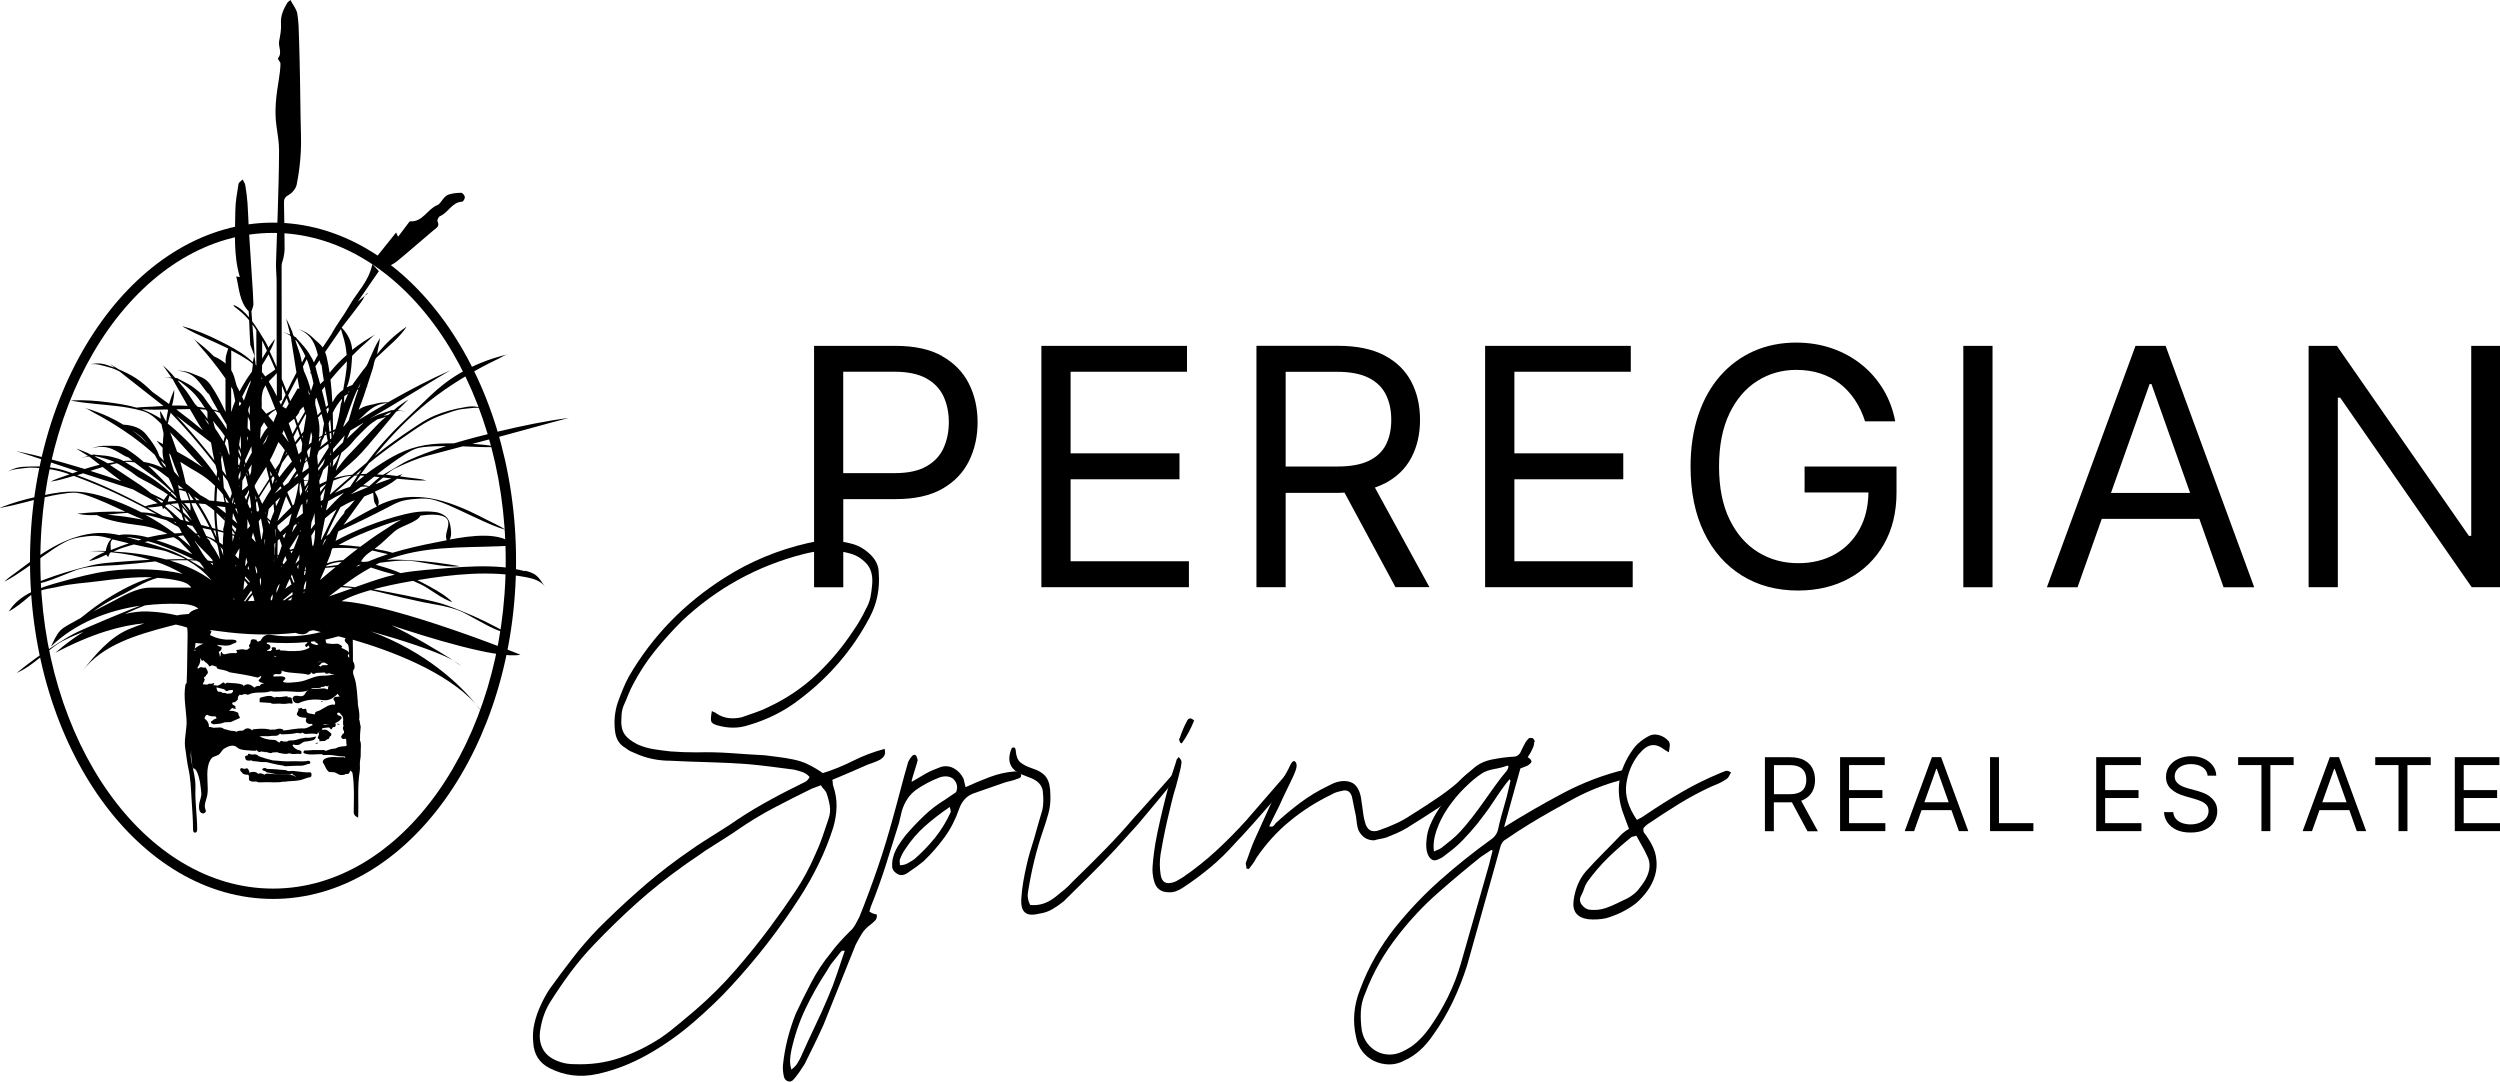 <svg xmlns="http://www.w3.org/2000/svg" id="a" width="442.44" height="191.44" viewBox="0 0 442.44 191.44"><defs><style>.b{fill-rule:evenodd;}</style></defs><g><path d="M166.73,63.01c-2.13-1.2-4.88-1.8-8.23-1.8h-14.43v42.72h5.17v-15.6h9.34c3.32,0,6.05-.61,8.18-1.82,2.13-1.22,3.7-2.85,4.72-4.91,1.02-2.06,1.53-4.35,1.53-6.86s-.51-4.8-1.54-6.84c-1.03-2.04-2.61-3.67-4.75-4.87Zm.25,16.31c-.63,1.36-1.64,2.43-3.04,3.22-1.39,.79-3.23,1.19-5.53,1.19h-9.18v-17.94h9.09c2.32,0,4.19,.39,5.59,1.16,1.4,.77,2.42,1.83,3.06,3.18,.63,1.35,.95,2.88,.95,4.59s-.32,3.24-.95,4.6Z"></path><polygon points="189.47 84.82 208.74 84.82 208.74 80.23 189.47 80.23 189.47 65.79 210.07 65.79 210.07 61.21 184.3 61.21 184.3 103.92 210.41 103.92 210.41 99.33 189.47 99.33 189.47 84.82"></polygon><path d="M245.03,85.58c2.13-1.11,3.71-2.63,4.74-4.58,1.03-1.95,1.54-4.18,1.54-6.7s-.51-4.76-1.54-6.74c-1.03-1.97-2.61-3.53-4.76-4.66-2.14-1.13-4.88-1.7-8.22-1.7h-14.43v42.72h5.17v-16.69h9.34c.37,0,.71-.03,1.07-.05l9.02,16.73h6.01l-9.65-17.62c.61-.21,1.17-.45,1.71-.73Zm-17.5-19.78h9.09c2.31,0,4.16,.35,5.57,1.05,1.4,.7,2.43,1.69,3.07,2.97s.96,2.77,.96,4.48-.32,3.18-.95,4.41-1.65,2.18-3.04,2.85c-1.4,.67-3.24,1-5.52,1h-9.18v-16.77Z"></path><polygon points="268.01 84.82 287.28 84.82 287.28 80.23 268.01 80.23 268.01 65.79 288.61 65.79 288.61 61.21 262.83 61.21 262.83 103.92 288.95 103.92 288.95 99.33 268.01 99.33 268.01 84.82"></polygon><path d="M319.42,87.15h11.25c-.04,2.47-.55,4.64-1.56,6.48-1.05,1.93-2.51,3.41-4.38,4.46-1.87,1.05-4.03,1.58-6.48,1.58-2.64,0-5.02-.65-7.13-1.96-2.11-1.31-3.79-3.23-5.03-5.78-1.24-2.54-1.86-5.67-1.86-9.36s.61-6.82,1.83-9.37,2.87-4.47,4.94-5.78,4.37-1.96,6.9-1.96c1.54,0,2.96,.21,4.25,.63,1.29,.42,2.45,1.02,3.47,1.81,1.02,.79,1.9,1.75,2.65,2.87s1.35,2.38,1.8,3.79h5.34c-.39-2.07-1.1-3.96-2.13-5.66-1.03-1.7-2.31-3.17-3.85-4.4s-3.28-2.18-5.24-2.86c-1.95-.67-4.06-1.01-6.31-1.01-2.74,0-5.25,.51-7.53,1.52-2.28,1.02-4.25,2.48-5.92,4.38-1.67,1.91-2.96,4.21-3.87,6.92-.91,2.7-1.37,5.75-1.37,9.12,0,4.5,.8,8.4,2.39,11.68,1.59,3.28,3.82,5.81,6.67,7.59,2.86,1.78,6.18,2.67,9.96,2.67,3.39,0,6.4-.71,9.02-2.14,2.62-1.42,4.68-3.44,6.17-6.04,1.49-2.6,2.24-5.66,2.24-9.18v-4.59h-16.27v4.59Z"></path><rect x="347.46" y="61.21" width="5.17" height="42.72"></rect><path d="M377.93,61.21l-15.68,42.72h5.42l4.29-12.1h17.27l4.29,12.1h5.42l-15.68-42.72h-5.34Zm-4.34,26.03l6.84-19.27h.33l6.84,19.27h-14.02Z"></path><polygon points="437.35 61.21 437.35 94.83 436.93 94.83 413.57 61.21 408.57 61.21 408.57 103.92 413.74 103.92 413.74 70.38 414.16 70.38 437.43 103.92 442.44 103.92 442.44 61.21 437.35 61.21"></polygon></g><g><path d="M319.3,141.47c.65-.34,1.14-.81,1.45-1.4,.32-.6,.47-1.28,.47-2.05s-.16-1.46-.47-2.06-.8-1.08-1.46-1.43c-.66-.35-1.5-.52-2.52-.52h-4.42v13.09h1.58v-5.11h2.86c.11,0,.22-.01,.33-.01l2.76,5.13h1.84l-2.96-5.4c.19-.06,.36-.14,.52-.22Zm-5.36-6.06h2.79c.71,0,1.28,.11,1.71,.32,.43,.21,.74,.52,.94,.91,.2,.39,.29,.85,.29,1.38s-.1,.97-.29,1.35-.5,.67-.93,.87-.99,.31-1.69,.31h-2.81v-5.14Z"></path><polygon points="327.24 141.23 333.14 141.23 333.14 139.83 327.24 139.83 327.24 135.4 333.55 135.4 333.55 134 325.65 134 325.65 147.09 333.66 147.09 333.66 145.68 327.24 145.68 327.24 141.23"></polygon><path d="M341.9,134l-4.81,13.09h1.66l1.32-3.71h5.29l1.32,3.71h1.66l-4.81-13.09h-1.64Zm-1.33,7.98l2.1-5.91h.1l2.1,5.91h-4.3Z"></path><polygon points="353.77 134 352.19 134 352.19 147.09 359.86 147.09 359.86 145.68 353.77 145.68 353.77 134"></polygon><polygon points="372.56 141.23 378.47 141.23 378.47 139.83 372.56 139.83 372.56 135.4 378.88 135.4 378.88 134 370.98 134 370.98 147.09 378.98 147.09 378.98 145.68 372.56 145.68 372.56 141.23"></polygon><path d="M391.08,140.94c-.39-.27-.79-.49-1.21-.64-.42-.16-.8-.28-1.14-.37l-1.33-.36c-.24-.06-.51-.15-.8-.25-.29-.1-.57-.24-.83-.4s-.48-.37-.65-.62c-.17-.25-.25-.55-.25-.9,0-.42,.12-.79,.36-1.12s.58-.59,1.01-.77c.43-.19,.94-.28,1.52-.28,.79,0,1.46,.18,2.01,.54s.86,.86,.93,1.51h1.53c-.02-.66-.22-1.25-.61-1.77s-.91-.93-1.56-1.23-1.41-.45-2.25-.45-1.59,.15-2.27,.46c-.68,.3-1.21,.73-1.61,1.28-.4,.55-.6,1.19-.6,1.92,0,.88,.3,1.6,.89,2.14,.6,.55,1.41,.97,2.43,1.26l1.61,.46c.46,.13,.89,.28,1.28,.45s.72,.39,.96,.66c.24,.27,.36,.63,.36,1.06,0,.48-.14,.89-.42,1.25-.28,.36-.66,.63-1.14,.83-.48,.2-1.02,.3-1.63,.3-.52,0-1-.08-1.45-.23-.45-.16-.82-.39-1.11-.72-.29-.32-.46-.73-.5-1.22h-1.64c.05,.72,.27,1.35,.66,1.89,.39,.54,.93,.96,1.61,1.27,.68,.3,1.49,.45,2.43,.45,1.01,0,1.86-.17,2.57-.5,.71-.34,1.24-.79,1.61-1.36,.37-.57,.55-1.21,.55-1.92,0-.62-.13-1.13-.38-1.55s-.57-.77-.96-1.04Z"></path><polygon points="396.1 135.4 400.22 135.4 400.22 147.09 401.8 147.09 401.8 135.4 405.92 135.4 405.92 134 396.1 134 396.1 135.4"></polygon><path d="M412.32,134l-4.81,13.09h1.66l1.32-3.71h5.29l1.32,3.71h1.66l-4.81-13.09h-1.64Zm-1.33,7.98l2.1-5.91h.1l2.1,5.91h-4.3Z"></path><polygon points="420.36 135.4 424.48 135.4 424.48 147.09 426.06 147.09 426.06 135.4 430.18 135.4 430.18 134 420.36 134 420.36 135.4"></polygon><polygon points="436.02 145.68 436.02 141.23 441.93 141.23 441.93 139.83 436.02 139.83 436.02 135.4 442.33 135.4 442.33 134 434.44 134 434.44 147.09 442.44 147.09 442.44 145.68 436.02 145.68"></polygon></g><g><path d="M48.32,159.09c-23.71,0-43.01-26.85-43.01-59.84S24.61,39.4,48.32,39.4s43.01,26.85,43.01,59.85-19.29,59.84-43.01,59.84Zm0-117.87c-22.71,0-41.18,26.03-41.18,58.02s18.47,58.02,41.18,58.02,41.18-26.03,41.18-58.02-18.47-58.02-41.18-58.02Z"></path><g><path class="b" d="M80.2,116.93c.92,.58,1.49,.95,1.49,.95-.37-.3-.88-.62-1.49-.95Z"></path><path class="b" d="M86.21,127.34c.05,.08,.1,.16,.15,.24,0,0-.05-.09-.15-.24Z"></path><path class="b" d="M84.31,124.77c.73,.89,1.25,1.61,1.59,2.1-.46-.73-.98-1.43-1.59-2.1Z"></path><path class="b" d="M85.9,126.87c.1,.16,.22,.31,.31,.47-.07-.11-.18-.28-.31-.47Z"></path><path class="b" d="M64.56,52.35c.21-.17,.43-.34,.64-.51-.28,.06-.48,.26-.64,.51Z"></path><path class="b" d="M92.93,101.09c-1.3-.31-2.55-.59-3.89-.71-3.19-.29-6.43-.13-9.62,.14-2.75,.24-5.71,.4-8.51,.91-.3-.12-.58-.25-.89-.36-1.22-.46-2.4-.82-3.54-1.13,.23-.11,.46-.23,.69-.33,1.74-.23,3.71-.52,5.69-.34,.67,.06,1.34,.21,2,.31,.67,.11,1.34,.22,2,.33,1.3,.22,2.79,.46,4.51,.29-2.68-.46-5.38-.86-8.66-1.04-1.11-.06-2.27-.14-3.41-.12-.28,0-.57,.03-.85,.05,.76-.29,1.51-.54,2.29-.76,6.55-1.88,13.31-1.32,20.25-1.79-2.22-2.5-7.58-1.77-11.4-1.05,.23-.44,.28-.96,.23-1.49-.13-1.37-.23-2.56-2.03-3.21-.86-.31-2.56-.32-3.64-.22-.95,.09-1.8,.27-2.51,.44-4.64,1.12-8.9,2.91-12.26,4.71,.21-.54,.26-1.09,.47-1.6,.01-.04,.04-.07,.06-.11,3.05-1.33,5.78-2.7,8.63-4.17,.75-.39,1.42-.77,2.2-1.05,.81-.29,1.75-.41,2.79-.49,1.06-.08,2.13-.17,3.54,.25,1.58,.47,2.85,1.09,4.29,1.75,1.25,.58,2.53,1.2,3.84,1.79,1.33,.6,2.72,1.23,4.27,1.68-.78-.58-1.93-1.07-3-1.62-1.07-.55-2.18-1.12-3.29-1.63-2.53-1.17-5.22-2.12-7.68-2.43-3.87-.5-6.36,.31-8.62,1.39,.25-.52,.13-1.09-.12-1.62-.14-.3-.28-.58-.44-.84,1.45-.65,2.81-1.37,3.97-2.3,.27,.03,.52,.06,.79,.08,1.39,.13,2.85,.28,4.39,.23-.88-.27-2.07-.36-3.21-.52-.49-.07-.99-.14-1.49-.21,.12-.11,.26-.22,.37-.33-.14-.06-.18,.03-.23,.05-.22,.07-.42,.15-.63,.22-.5-.07-1.01-.13-1.51-.18-.16-.02-.31-.02-.47-.04,.54-.44,1.08-.87,1.75-1.18,1.74-.8,3.52-1.63,5.56-2.18,2.08-.57,4.17-1.12,6.28-1.67,1.98,.09,4.01,.19,5.76,.13,.17,0,.42,0,.41-.05-1.59-.29-3.07-.43-4.48-.52,1.54-.4,3.08-.8,4.62-1.21,4.16-1.1,8.26-2.29,12.47-3.38-4.27,.56-8.35,1.42-12.28,2.36-2.75,.66-5.46,1.36-8.06,2.14-1.81,0-3.55,.04-5.09,.31-3.58,.61-6.08,2.14-8.59,3.81-.62,.41-1.23,.84-1.82,1.28-.32,0-.64,.02-.96,.04,.46-.64,.94-1.28,1.43-1.92,.37-.3,.73-.6,1.11-.9,1.87-1.46,3.81-2.89,5.84-4.27,1.86-1.26,3.65-2.59,6.19-3.43,1.12-.37,2.29-.9,3.71-1.02,.84-.07,2.51-.41,3.6,0-.73-.28-1.5-.44-2.19-.44-.36,0-.69,.04-1,.09-2.13,.33-4.04,.86-5.68,1.56-1.56,.67-2.81,1.56-4.09,2.41-2.06,1.36-4,2.78-5.87,4.23-.21,.16-.41,.33-.62,.5,.53-.65,1.06-1.3,1.62-1.94,2.66-3.04,5.65-6.01,9.28-8.72,1.85-1.37,3.84-2.68,5.98-3.92,1.07-.62,2.17-1.22,3.31-1.8,.57-.29,1.15-.57,1.73-.85,.5-.24,1.09-.65,1.71-.79-1.76,.41-3.4,.94-4.91,1.56-1.25,.51-2.4,1.09-3.47,1.71-2.1,1.21-3.85,2.6-5.38,4.06-1.62,1.55-3.23,3.09-4.86,4.64-1.23,1.16-2.37,2.35-3.45,3.56-1.07,1.19-2.04,2.42-2.98,3.65-.86,.71-1.71,1.42-2.55,2.14-.43,.05-.86,.09-1.26,.16-.72,.13-1.35,.29-1.95,.46,1.24-1.22,2.64-2.34,3.92-3.55,1.29-1.22,2.45-2.72,3.64-4.09,.99-1.15,2.06-2.51,3.08-3.7,.16-.19,.29-.43,.47-.51,.18-.08,.78-.04,1.04-.03,.1,0,.28,.07,.26,0-.37-.05-.84-.07-1.16-.15,.62-.64,1.34-1.3,1.92-1.89-.69,.39-1.36,.89-2,1.36-.22,.16-.39,.4-.64,.5-.1,.04-.27,0-.39,.02-.11,.02-.2,.08-.3,.11-.65,.2-1.28,.41-1.89,.63-.54,.2-1.02,.44-1.5,.7h-.04c1.28-.75,2.56-1.5,3.84-2.26,3.45-2.05,6.83-4.17,10.33-6.23-3.72,1.64-7.17,3.47-10.46,5.33-.2,.11-.4,.23-.6,.34-.73-.03-1.41,.03-1.97,.19-.77,.22-1.72,.34-2.36,.62-.3,.13-.58,.3-.84,.5,.29-.76,.59-1.51,.86-2.29,.21-.61,.41-1.24,.62-1.87,.24-.04,.47-.07,.69-.06-.23,0-.45,.01-.68,.02,.34-1.03,.68-2.08,1.02-3.13,.18-.57,.2-1.2,.49-1.71,.12-.22,.48-.48,.72-.71,1.6-1.55,3.63-3.13,4.78-4.98-2.03,1.43-3.82,3.04-5.23,4.91,.11-.89,.43-1.93,.5-2.86-.75,1.18-1.25,2.41-1.82,3.68-.19,.41-.32,.85-.57,1.25-.16,.25-.42,.49-.6,.75-.53,.76-1.14,1.51-1.69,2.3-.07,.11-.13,.21-.2,.32-.35,.13-.69,.26-.99,.42,.19-.49,.35-.99,.47-1.5,.31-1.35,.4-2.72,.48-4.09,.51-.51,1.02-1.02,1.56-1.52,.43-.4,.87-.79,1.32-1.18,.38-.33,.8-.84,1.31-1.13-1.48,.82-2.81,1.71-4,2.64-.06,.05-.12,.1-.18,.15-.09-1.37-.66-2.68-1.86-3.96,0,0,3.56-4.53,3.8-5.05,.09-.19,.19-.39,.31-.57-.43,.34-.85,.68-1.26,1.04,1.24-1.79,2.47-3.58,3.73-5.4-.19-.21-.52-.57-1.15-1.26-.64,3.14-2.75,5.02-4.07,7.37-.98,1.74-2.25,3.31-3.18,5.06-.5,.79-1.03,1.56-1.55,2.34-.03-.04-.04-.09-.07-.13-.43-.57-1.2-1.13-1.77-1.71-.59-.59-1.45-1.1-2.49-1.43,2.49,1.02,3.01,2.8,3.49,4.6-.25,.43-.49,.86-.7,1.31-.07-.18-.15-.36-.25-.54-.42-.76-.83-1.47-1.4-2.14-.42-.5-.88-1-1.35-1.51-.07-.07-.11-.18-.2-.25-.1-.07-.27-.12-.34-.2-.18-.21-.2-.54-.31-.8-.33-.78-.66-1.59-1.07-2.31,.21,.87,.51,1.88,.73,2.81-.32-.06-.75-.25-1.1-.37-.06,.06,.14,.07,.23,.12,.24,.11,.79,.34,.91,.51,.12,.17,.11,.48,.15,.74,.29,1.68,.53,3.57,.82,5.2,.03,.17,.06,.35,.09,.53-.59,1.12-1.17,2.25-1.72,3.39-.09-.24-.17-.48-.26-.72-.2-.52-.42-1.03-.63-1.54-.01-6.18-.03-17.1-.02-20,0-.54,.27-1.07,.37-1.62,.09-.5,.17-1.02,.16-1.53-.02-2.65-.05-5.3-.11-7.95-.02-.69,.12-1.07,.83-1.46,.64-.35,1.28-1.14,1.42-1.84,.39-1.91,.63-3.88,.73-5.83,.11-1.95-.02-3.91-.04-5.87-.03-2.27-.06-4.54-.1-6.81-.05-2.38-.09-4.76-.17-7.14-.05-1.53-.06-3.09-.31-4.59-.14-.82-.77-1.55-1.22-2.42-.2,.18-.43,.31-.56,.52-.68,1.13-1.21,2.27-1.11,3.68,.08,1.02-.14,2.08-.33,3.1-.18,.99,.62,2.04-.21,3.02-.09,.11,.46,.64,.45,.97-.02,.93-.14,1.86-.29,2.77-.45,2.73-.82,5.46-.42,8.24,.2,1.43,.46,2.88,.46,4.31-.01,3.82-.14,7.63-.25,11.45-.08,2.82-.22,5.64-.29,8.46-.03,1.14,.11,2.29,.11,3.44,0,1.91,0,9.31,0,14.96-.39-.91-.79-1.81-1.22-2.72,.4-.74,.74-1.49,.94-2.23-.44,.53-.83,1.08-1.22,1.6,.13-.17-.99-1.9-1.13-2.13-.44-.75-.91-1.49-1.42-2.2-.09-.13-.18-.25-.28-.37l-.13-1.78c.12-.42,.36-.85,.35-1.27-.03-1.46-.15-2.92-.24-4.38-.19-2.96-.39-5.92-.57-8.88-.09-1.52-.12-3.04-.23-4.56-.08-1.08-.22-2.17-.4-3.24-.06-.35-.3-.66-.46-1-.26,.27-.69,.51-.74,.81-.25,1.58-.55,3.17-.56,4.76-.04,3.91-.34,7.86,.8,11.7-.19-.03-.38-.06-.64-.1,.54,2.18,.56,4.49,2.21,6.17l.05,1.05c-.74-.91-1.58-1.71-2.71-2.18-.06,.13,.07,.26,.18,.35,.83,.62,1.56,1.24,2.25,2,.11,.12,.2,.25,.3,.37l.2,4.32,.81,2.12-.43-5.72c.25,.34,.49,.69,.7,1.04,0,2.07,0,4.14,0,6.2l-.02,.02s-.06-.06-.09-.09c-.07-.55-.13-1.12-.27-1.62-.1,.38-.18,.75-.24,1.12-.28-.26-.58-.52-.9-.78-1.42-1.13-3.22-2.09-5.12-3.03-1.88-.94-3.94-1.84-6.39-2.52-.04,.05,.18,.15,.33,.24,2.2,1.26,5.08,2.41,7.52,3.59,.07,.03,.13,.07,.2,.1-.18,.63-.45,1.26-.46,1.89,0,.26,0,.52,0,.78-.54-.49-1.22-.92-2.07-1.29-1.07-1.08-2.31-2.15-3.71-3.16,.49,.35,.84,.91,1.18,1.3,.4,.45,.79,.9,1.17,1.35,.76,.9,1.48,1.81,2.16,2.71,.43,.58,.85,1.15,1.25,1.73,0,1.72,0,3.43,0,5.15,0,.26,.02,.53,.02,.79-.76-1.64-1.59-3.22-2.55-4.65-.31-.47-.73-.94-1.22-1.25-.56-.36-1.43-.61-2.13-.93-.72-.33-1.66-.52-2.7-.5,3.38,.21,4.06,2.46,5.54,4.11-.03,.05,.07,.08,.04,.01,0-.03,0-.08-.05-.07,0-.08,.02,0,.08-.01,.51,1.05,1.1,2.07,1.7,3.08-.31-.1-.65-.18-.98-.26-.33-.44-.66-.88-.98-1.32-.45-.62-.81-1.27-1.42-1.77-.61-.51-1.2-.99-1.92-1.4-.54-.3-1.1-.59-1.68-.88-.08-.04-.16-.12-.26-.15-.11-.04-.28-.02-.37-.07-.22-.13-.34-.39-.52-.58-.53-.55-1.08-1.14-1.67-1.62,.45,.66,1.03,1.42,1.51,2.14-.31,.04-.76,0-1.11,0-.03,.07,.15,.02,.24,.03,.25,.02,.82,.07,.98,.17,.16,.11,.24,.36,.36,.57,.77,1.31,1.56,2.82,2.31,4.09,.03,.05,.06,.1,.09,.15-.82-.04-1.65-.07-2.48-.05-.1,0-.19,0-.29,.01,.25-.97,.43-1.93,.39-2.82-.37,.85-.67,1.7-.92,2.54-.19-.14-.37-.28-.55-.41-.79-.58-1.59-1.16-2.4-1.74-.9-.85-1.8-1.71-2.94-2.44-.9-.58-1.92-1.09-3.02-1.55-.53-.33-1.06-.67-1.6-.99,.3,.23,.6,.47,.9,.7-.45-.17-.91-.33-1.38-.48-.29-.09-.59-.18-.93-.23-.66-.09-1.4-.04-2.14,.14,1.1-.27,2.62,.3,3.4,.49,.7,.17,1.31,.44,1.89,.74,2.62,2.04,5.18,4.1,7.79,6.12-.66,.03-1.31,.07-1.95,.11-.97,.06-1.96,.06-2.82,.18-1.5-.44-3.2-.71-4.99-.94-1.99-.26-4.14-.45-6.57-.34-.02,.05,.21,.08,.37,.11,2.38,.44,5.35,.61,7.93,.92,1.43,.17,2.73,.43,3.92,.73,1.32,.33,1.97,.81,2.81,1.54,.33,.29,.63,.6,.94,.9,.05,.25,.11,.49,.16,.74,.07,.34,.2,.67,.21,1.03,0,.23-.07,.51-.07,.75,0,.33-.03,.66-.05,1-.28-.15-.56-.31-.85-.46-.04-.02-.07-.12-.21-.08,.3,.43,.66,.84,1.03,1.22,0,.18-.02,.37-.03,.55,0,.61,.1,1.19,.23,1.76-.27-.28-.54-.57-.8-.85-.11-.33-.23-.66-.38-.97-.51-1.03-1.22-1.94-1.94-2.85-.8-1.02-2.1-1.64-4.06-1.75-.8-.49-1.65-.96-2.59-1.39-1.3-.6-2.75-1.15-4.33-1.61,.55,.16,1.04,.53,1.46,.75,.5,.26,.99,.53,1.47,.8,.96,.54,1.89,1.09,2.79,1.66,1.79,1.13,3.43,2.3,4.91,3.51,.65,.53,1.26,1.07,1.85,1.61,.34,.58,.67,1.17,1,1.76,.1,.17,.28,.28,.38,.44,.03,.04,.04,.09,.05,.14-.97-.48-2.07-.86-3.38-1.08-.9-.78-1.84-1.52-2.82-2.15-.43-.28-.96-.53-1.51-.63-.63-.11-1.53-.03-2.28-.07-.77-.04-1.71,.12-2.69,.48,3.25-.95,4.54,.69,6.42,1.55,0,.05,.09,.04,.04,0-.02-.02-.02-.07-.07-.04-.03-.07,.02-.02,.07-.04,.27,.24,.57,.47,.85,.7-.15,0-.28-.02-.43-.02-.38,0-.78,.03-1.17,.06-.28-.16-.58-.31-.91-.41-.73-.22-1.42-.42-2.21-.52-.59-.07-1.21-.12-1.84-.17-.09,0-.18-.04-.29-.04-.11,0-.27,.08-.37,.06-.25-.03-.44-.21-.66-.31-.66-.28-1.35-.58-2.05-.79,.62,.4,1.38,.83,2.05,1.26-.28,.14-.72,.25-1.05,.36-.01,.07,.15-.03,.24-.05,.24-.06,.8-.22,.97-.18,.18,.04,.33,.22,.51,.35,.47,.35,.94,.72,1.42,1.1-.76,.19-1.52,.4-2.26,.63-.13,.04-.26,.09-.39,.13-.35-.11-.71-.22-1.06-.32-3.52-1.06-7.19-2.06-11.09-2.86,3.7,1.17,7.28,2.42,10.92,3.6-.32,.11-.63,.22-.94,.34-1-.37-2.02-.72-3.19-.93-1.62-.29-3.47-.36-5.49-.22-.3,.02-.61,.05-.94,.12-.65,.14-1.33,.43-1.98,.82,.96-.58,2.56-.62,3.35-.73,1.33-.18,2.49,.05,3.59,.15,1.58,.14,2.9,.53,4.14,.97-.09,.03-.18,.07-.27,.1-1.1,.4-2.26,.73-3.08,1.2,1.46-.22,2.81-.63,4.1-1.03,.45,.17,.89,.34,1.34,.51,2.08,.79,4.08,1.65,6.02,2.55,1.67,.78,3.29,1.59,4.87,2.43-.01,.01-.03,.02-.04,.03,.04,0,.07,0,.11,0,.79,.42,1.56,.84,2.33,1.27-.36-.07-.73-.15-1.1-.2-.52-.07-1.06-.11-1.59-.14-1.48-.76-3.01-1.45-4.6-2.04-2.57-.95-5.1-1.79-8.51-1.6-1.7,.09-3.6,.48-5.58,.93-1.96,.44-4.03,1-6.3,1.9,0,.05,.22,0,.38-.03,2.37-.43,5.22-1.27,7.75-1.87,1.4-.33,2.7-.55,3.91-.7,1.34-.16,2.09,.01,3.1,.34,2.48,.81,4.73,1.91,7.04,2.97-3.12-.09-5.83,.08-8.52,.34,1.23,.29,2.38,.3,3.44,.24,2.22,1.12,5.04,1.48,7.85,1.86,1.72,.24,3.28,.76,4.67,1.46-1.1,.15-2.26,.36-3.47,.64-.43-.11-.89-.22-1.4-.31-1-.17-2.59-.3-3.45-.14-.07,.01-.12,.03-.18,.05-2.25-.49-4.67-.7-8.2,.51-2.24,.77-4.61,2.14-6.8,3.66-.96,.67-1.91,1.39-2.83,2.08-.92,.69-1.92,1.35-2.56,2.01,1.38-.7,2.58-1.53,3.73-2.32,1.14-.78,2.24-1.58,3.32-2.33,1.24-.87,2.34-1.66,3.74-2.39,1.25-.65,2.25-.79,3.25-.93,.98-.14,1.87-.22,2.66-.13,.77,.08,1.44,.28,2.19,.47l.08,.02c-.47,.43-.67,.98-.87,1.58-.07,.19-.09,.38-.1,.57-1.72-.04-2.81,.03-2.81,.03,.93,.01,1.82,.06,2.69,.12-.76,.33-1.47,.68-2.07,1.07-.28,.18-.66,.38-.75,.59,1.22-.31,2.15-.73,3.02-1.16,.07,.15,.17,.3,.34,.43,.01-.25,.21-.48,.31-.75,.06-.03,.13-.06,.2-.1,2.62,.25,4.91,.72,6.92,1.34-.04,0-.08,0-.13,0-1.92,.12-3.86,.21-5.94,.4-1.05,.1-2.12,.17-3.17,.35-1.13,.19-2.26,.51-3.34,.79-3.21,.83-5.81,1.79-8.37,2.82,1.72-.14,3.15-.7,4.4-1.19,.63-.25,1.27-.5,1.92-.75,.64-.25,1.27-.54,1.92-.73,2.37-.71,4.83-.62,6.85-.76,2.25-.16,4.55-.4,6.77-.65,1.86,.63,3.47,1.4,4.85,2.23-1.96-.51-4.01-.72-6.05-.8-2.37-.1-4.76-.04-7.11,.27-2.88,.39-5.7,1.16-8.5,1.93-3.47,.95-7.28,2.15-9.13,5.24,1.34-.78,2.32-1.55,3.49-2.57,1.59-1.38,3.58-1.41,5.51-1.87,2.15-.51,4.45-.61,6.66-.9,3.19-.41,6.45-.82,9.68-.72-2.04,.57-4.5,1.71-7.08,3.26-1.47,.88-2.8,1.8-4,2.73-.52,.41-1.02,.8-1.51,1.19-.35,.2-.71,.39-1.06,.59-.82,.49-1.93,.98-2.59,1.67-.7,.72-1.19,1.92-1.65,2.81,4.26-4.09,9.92-6.37,15.82-7.22-1.14,.42-2.31,.88-3.52,1.39-1.78,.74-3.58,1.46-5.49,2.31-.96,.43-1.95,.84-2.89,1.34-1,.53-1.98,1.17-2.92,1.76-2.78,1.75-4.96,3.4-7.07,5.1,1.58-.69,2.77-1.62,3.8-2.44,.52-.41,1.06-.84,1.59-1.26,.53-.41,1.04-.86,1.6-1.24,1.56-1.05,3.31-1.73,4.87-2.35-2.99,1.85-4.98,3.72-4.98,3.72,6.53-3.45,11.71-4.86,15.72-5.21-.94,.33-1.87,.68-2.79,1.06-3.3,1.4-5.98,4.55-8.12,7.34,3.55-4.63,9.61-6.38,15.26-7.87,.41-.11,.82-.21,1.23-.31,.75,.14,1.4,.33,2,.53,.04,.39,.08,.77,.08,1.07-.03,2.23-.06,4.47-.1,6.7-.01,.68-.04,1.36-.07,2.04-.1,.1-.2,.21-.23,.4-.33,2.08,.08,3.98,.21,6.05,.11,1.61-.42,3.18-.27,4.77,.02,.22,.06,.44,.09,.65,.17,1.09,.27,2.18,.51,3.25,.39,1.74,.46,3.66,.56,5.43s.27,3.52,.26,5.33c0,.24,.05,.54,.28,.6,.16,.04,.32-.07,.39-.22s.07-.31,.07-.47c-.03-2.43-.41-4.76-.31-7.21,.08-1.95-.66-3.74-.76-5.69-.02-.34-.08-.71,.11-1.01-.46,.69,0,2.54,.27,3.24,.81-.07,1.27,2.73,1.31,3.37,.03,.51,.17,.97,.09,1.46-.11,.63-.37,1.14-.39,1.82,0,.27,0,.54,.09,.8s.31,.48,.57,.51,.56-.18,.55-.45c0-.11-.06-.2-.09-.3-.3-.79,.18-1.63,.34-2.46,.08-.4,.08-.81,.08-1.22,0-1.54-.34-3.55,.43-4.96,.42-.77,.76-.61,1.37-.93,.56-.29,.66-.91,1.18-1.19,.35-.19,.71-.39,1.1-.46,.39-.07,.83,0,1.12,.29,.55,.57,2.21,.51,2.97,.59,.17,.02,.39,.02,.48-.13,.11,.13,.22,.26,.38,.33s.37,.02,.44-.14c.04,.13,.22,.14,.35,.12,.14-.02,.32,.01,.33,.15l.1-.14c.33,.08,1.01,.39,1.24,.1h.18l.71-.03s.09,.09,.14,.1c.6,.08,1.19,.33,1.81,.11,.08-.03,.18-.03,.25,0,.58,.27,1.2-.04,1.79,.11,.1,.03,.21-.08,.23-.22,.02-.12,0-.24-.09-.32-.06-.05-.15-.09-.23-.11-.55-.09-.97-.38-1.28-.86l.17-.18c.49,.15,.95,.17,1.39-.19,.24-.19,.58-.35,.88-.35,.33,0,.61-.12,.9-.15,.5-.05,.72-.3,.85-.73-.62,.14-1.24,.31-1.89,.21-.08-.01-.16,.06-.25,.06-.72,.05-1.37,.42-2.1,.43-.06,0-.11,0-.17,0-.25,.01-.52-.03-.71,.2-.06,0-.12,0-.18,0-.06,0-.12,0-.17,0h-.18c-.06,0-.12,0-.17,0-.03-.04-.07-.05-.1-.05-.28-.14-.35-.1-.61,.25-.12-.08-.25-.16-.36-.25-.21-.19-.45-.27-.73-.24-.97-.04-1.85-.27-2.39-.65,.11,0,.19,0,.28-.01,.58-.04,1.16,.07,1.74-.05,.26,0,.51-.04,.77-.02,.35,.02,.6-.14,.81-.39,.1,.05,.21,.14,.31,.14,.9-.05,1.82-.03,2.7-.26,.17,.02,.34,.03,.5,.06,.15,.04,.28,.03,.38-.09h.18c.19,.22,.43,.22,.7,.2,.6-.04,1.2-.11,1.79,.05,.12-.09,.16-.22,.17-.36,.14,.12,.21,.29,.16,.47-.04,.17-.15,.32-.18,.48-.05,.24,.32,.24,.29,.49,0,.06-.03,.11-.04,.17l.88-.04c.27,0,.39-.31,.67-.34,.3-.03,.19-.47,.47-.56,.03,0,.05-.03,.07-.05,.05-.14,.11-.3-.02-.41-.39-.34-.74-.78-1.37-.62-.08,.02-.27,.03-.22-.16,.02-.06,.12-.14,.19-.15,.32-.05,.64-.09,.96-.11,.08,0,.19,.03,.23,.09,.2,.34,.34,.34,.47-.04,.04-.11,.19-.11,.31-.12,.19,0,.24-.14,.26-.3,0-.12,0-.24,0-.36-.09,0-.18,0-.27,.02,.5-.14,.95-.41,1.33-.9,.06-.57-.58-.35-.74-.66-.08-.15-.1-.28,.1-.34,.3-.09,.39,.17,.54,.34,.67,.53,.19,1.3,.41,1.93,.02,.02,.04,.04,.06,.06-.11,.12-.16,.26-.15,.43,0,.09,.03,.17,.06,.25,.04,.07,.07,.15,.11,.22,.08,.21,.03,.37-.08,.5l-.24,.02s.06,.09,.1,.13c0,0-.02,.02-.02,.02-.15,.14-.32,.28-.19,.51,.13,.23,.35,.33,.59,.21,.05-.02,.09-.03,.14-.04,.08,.13,.14,.25,.13,.37-.02,.34,.02,.6,.09,.81-.03,.03-.07,.04-.1,.07-.02,.03-.03,.06-.04,.09-.6,.04-1.2,.05-1.75,.36-.1,.06-.22,.08-.34,.08-.53,.02-1.01,.24-1.5,.4-.25-.22-.56-.14-.85-.14-.5,0-1,0-1.5,0-.42,0-.85,.11-1.29,.05-.12-.02-.21,.09-.27,.2-.08,.12-.04,.23,.07,.3,.07,.05,.16,.06,.25,.09,.78,.23,1.58,.12,2.37,.09h.53c.16,.14,.36,.16,.56,.15,.23-.01,.46-.02,.69-.03,.92,.04,1.81,.3,2.73,.28,.18,0,.17,.14,.14,.28,0-.01,0-.02-.02-.03-.07-.06-.15-.11-.25-.13-1.13,.1-2.3-.28-3.38,.33-.25,.18-.38,.49-.23,.7,.39,.53,.5,1.26,1.11,1.62,.5-.03,.97-.03,1.42,.28,.36,.25,.81,.31,1.26,.16,.23-.21,.59,0,.8-.25,.11-.13,.15-.29,.16-.45,.21,.09,.41,.19,.45,.47,.35,2.28,.23,4.45,.21,6.72,0,.16,0,.33,.05,.48,.11,.31,.43,.49,.73,.65,.13-2.73-.17-5.49,.28-8.2,.11-.65-.05-1.41,.08-2.02,.13-.56,.09-1.12,.1-1.69,0-.59,.13-1.18-.13-1.75-.04-.09,.02-.23,.01-.35-.04-.72,.08-1.42,.12-2.13-.15-.35-.12-.75-.23-1.11-.01-.05-.04-.09-.06-.13,.04-.13,.04-.26,.05-.4,.04-.78-.15-1.53-.27-2.29v-.35c-.15-1.43-.14-2.97-.6-4.35-.14-.4-.32-.82-.23-1.24,.02-.07,.04-.14,.08-.2,.04-.05,.09-.09,.12-.14,.04-.06,.05-.14,.05-.22,.04-.44-.08-.81-.29-1.13,0-1.27,0-2.53-.03-3.8,6.42,1.86,16.54,5.56,21.85,11.47-2.84-3.45-8.78-9.29-18.66-12.94,5.28,1.48,11.35,3.4,14.55,5.1-2.43-1.53-7.35-4.53-10.93-6.18,6.13,2.05,18.89,6.05,22.86,5.21,0,0-21.94-8.86-31.66-9.47,.97-.53,2-.95,3.04-1.31,.69-.24,1.38-.45,2.08-.65,.73,.15,1.49,.31,2.3,.52,2.26,.56,4.61,1.12,6.92,1.6,2.06,.43,4.63,.69,6.97,1.72,.64,.29,1.25,.66,1.87,.99,.63,.34,1.25,.68,1.86,1.01,1.21,.66,2.6,1.41,4.36,1.8-2.49-1.38-5.02-2.69-8.21-3.96-1.08-.43-2.2-.9-3.34-1.25-1.06-.33-2.16-.55-3.23-.8-2.13-.48-4.12-.85-6.09-1.24-.99-.2-1.94-.37-2.88-.53,2.06-.56,4.17-1,6.26-1.37,.25-.04,.5-.08,.75-.13,.94,.4,1.77,.8,2.43,1.21,1.39,.86,2.51,1.78,4.45,2.56-.06-.22-.42-.47-.68-.68-1.2-.99-2.89-1.89-4.7-2.85-.24-.13-.5-.24-.75-.36,6.34-1.06,12.85-1.74,19.22-.53,1.28,.24,2.65,.63,3.39,1.7-1.23-1.76-1.41-2.33-3.57-2.85ZM23.36,76.13c.27,.16,.52,.33,.76,.5,.75,.55,1.41,1.13,1.94,1.81-.79-.8-1.68-1.57-2.7-2.32Zm41.82,23.24c-.26,.03-.53,.05-.8,.08-.18-.03-.34-.06-.51-.08,.18-.26,.35-.53,.55-.76,.41-.47,.93-.82,1.45-1.18,.02,0,.04,0,.05,0,.93,.2,1.77,.45,2.74,.64-1.17,.38-2.33,.81-3.48,1.29Zm9.23-8.1s-.08,0-.13,0c.07-.01,.13-.02,.2-.03,1.43-.21,3.8-.35,4.58,.55,.75,.86-.2,2.21-.12,3.29,.02,.19,.07,.36,.11,.53-.75,.15-1.44,.29-2,.4-2.59,.5-5.12,1.07-7.58,1.82-.93-.29-2-.51-3.17-.7,1.29-.93,2.38-2.12,3.6-3.15,1.09-.92,3.94-1.56,4.5-2.71Zm-9.54,2.84c2.02-.79,3.96-1.56,6.18-2.16-1.2,.61-2.38,1.44-3.09,1.89-1.44,.9-2.83,1.89-4.19,2.92-1.21-.15-2.46-.28-3.8-.32h-.03c1.58-.87,3.14-1.62,4.93-2.32Zm-1,5.84c-.29,.14-.59,.27-.88,.41,.16-.11,.3-.23,.42-.37,.15-.01,.31-.02,.46-.04Zm-3.74-2.98c1.11-.03,2.19,.05,3.14,.12,.02,0,.04,0,.06,0-.81,.62-1.62,1.25-2.41,1.9-.06,.05-.12,.1-.18,.15-.07,0-.16,0-.23,0-1,.08-1.86,.28-2.66,.55,.21-.51,.42-1.02,.62-1.53,.14-.35,.14-.76,.33-1.07,.01-.02,.05-.04,.07-.07,.42-.02,.84-.05,1.27-.06Zm-2.16,20.61l.09,.08c-.41,.21-.97-.17-1.31,.32h0c-.11-.1-.23-.14-.35-.15,.21-.14,.42-.34,.6-.6,.05,.07,.12,.12,.26,.02,.06,0,.11,0,.17,0h0c.18,.11,.37,.22,.55,.33Zm-.81,2c-1.57-.03-2.77,.9-4.25,1.08-.29,.03-2.82,.4-2.82-.1,.08-.08,.17-.16,.25-.24,.31-.27,.14-.48-.15-.56-.19-.05-.4-.07-.6-.07-.38,0-.76,.03-1.14,.04-.15-.11-.04-.24,0-.35,.05-.01,.1-.02,.15-.03,.28-.15,.56,0,.85-.03,.23-.02,.38-.13,.39-.37,0-.12,0-.23,.02-.37,.03,.06,.06,.12,.13,.17,1.45,.48,3.01,.27,4.48,.64,.19,.05,.4-.07,.55-.23-.02-.08,0-.15,0-.22,.25,.33,.53,.46,.89,.15,.47-.02,.95-.04,1.42-.07,.06,0,.12,0,.18,0,0,.03,.02,.06,.02,.1,.17,.12,.36,.14,.56,.07,.09-.03,.18-.1,.27-.02,.24,.17,.52,.13,.78,.13,0,.02,0,.03-.01,.05-.64,.15-1.29,.24-1.95,.23Zm1.15,1.57h-.02s.01,0,.01,0h0Zm-.25,.85s.02,0,.03,.02c0,0-.01,0-.02,0-.1-.04-.19-.08-.29-.06-.12-.06-.24-.12-.38-.13-.66,0-1.31,.13-1.99,.1-.15,0-.3,0-.45,.02,.11-.04,.22-.08,.33-.14l.35-.02c.26,0,.52-.02,.78-.03,.18,0,.34-.05,.47-.19,.06,0,.11-.01,.17-.01,.2,0,.39-.02,.53-.19h0c.18,.06,.36,.21,.53-.03h.04c-.06,.21-.18,.42-.1,.66Zm-1.71-.41h0Zm-8.23-6.76c.06,.14,0,.21-.12,.28-.04,.03-.07,.06-.08,.09-.24,0-.48,0-.72,0,.07-.07,.14-.14,.23-.18,.25-.12,.47-.27,.43-.58-.05-.36-.34-.43-.66-.49,.02-.09,.05-.18,.13-.26,2.27,.16,4.71,.17,6.96-.05h.13c-.03,.15-.14,.25-.28,.34-.17,.12-.17,.3-.03,.45,.15,.17,.23,.02,.34-.08,.17-.15,.23-.14,.27,.09,.01,.08,.02,.15,.04,.2-1.17,.65-2.2,.58-3.35,.58-.13,0-.26,0-.39,0-.39-.06-.78-.1-1.17-.1-.06,.01-.13,.03-.19,.05-.06-.22-.12-.24-.34-.22-.12,0-.23,.05-.34,.07-.16,.02-.18-.05-.15-.2,.04-.2-.13-.25-.27-.26-.17-.02-.36-.08-.48,.11-.02,.03,0,.11,.03,.16Zm.83,1.37l-.29,.08s-.03-.08-.06-.12c-.04-.03-.09-.06-.13-.09h.12c.1,.09,.22,.13,.35,.13Zm7.39-2.11c-.11,.02-.23,.04-.34,.06l-.61-.17c-.13-.04-.28-.09-.34-.22-.03-.06-.03-.13-.06-.19,.31-.04,.61-.09,.92-.13-.1,.05-.2,.08-.29,.14,.28,.1,.59,.26,.72,.51Zm.56,2.99h0v.03c-.3,.04-.59,.08-.86,.11,.28-.09,.57-.13,.86-.14h0Zm-8.96-4.72c-.88-.14-1.43,.23-1.82,1.02-.13,.02-.26,.06-.37,.18-.22-.01-.34-.13-.37-.35-.06,0-.12,0-.18,0-.54-.19-.88-.07-.87,.58-.07,.12-.15,.24-.22,.36-.08,.14-.06,.26,.07,.37,0,.11-.02,.23-.14,.26-.13,.03-.2,.12-.28,.21-.05,0-.1,0-.14,0-.05,0-.11,0-.16,.01-.52-.17-1.04-.05-1.56,.03-.23,.04,.11,.36,.07,.42-.13,.21-.46,.14-.68,.13-.36-.02-.71,.02-1.06,.11-.17,.04-.33,.1-.51,.1s-.35-.1-.41-.27c-.02-.06-.03-.15-.1-.16-.06-.01-.1,.05-.12,.11-.08,.25,.04,.58-.16,.74-.02-.29-.11-.58-.23-.84,.26-.11,.5-.32,.53-.63,0-.09,0-.19-.08-.25-.07-.06-.18-.04-.27-.05-.04,0-.27-.18-.5-.33,.74,.07,1.73,.29,2.45,.01,.19-.07,.36-.19,.55-.25,.1-.04,.21-.06,.31-.11,.1-.05,.18-.15,.17-.26-.02-.44-1.54-.27-1.84-.3-.89-.09-1.78-.26-2.57-.68-.09-.05-.19-.08-.29-.12l.27-.65s-.1-.1-.3-.26c.59,.08,1.18,.15,1.77,.23,4.31,.6,8.94,.78,13.43,.28,.16,.08,.34,.13,.52,.17,.38,.07,.77,.14,1.14,.02,.47-.15,.54-.38,.8-.53,.2-.03,.4-.08,.6-.12,.4,.02,.89,.22,1.26,.29,0,0,.06,.01,.15,.03-2.92,.74-5.88,.99-8.89,.49Zm-5.1,3.1h-.04s.02,0,.03-.02l.02,.02Zm-8.38-19.66s.02-.03,.06-.05c.9,1.25,2.15,2.17,3.09,3.38,0,.07,.02,.15,.03,.22-.28-.06-.57-.12-.86-.16-.15-.15-.29-.3-.42-.46-.71-.92-1.16-1.99-1.89-2.93Zm1.74,4.91c-.88-.52-1.74-1.06-2.61-1.57,.4,.02,.8,.05,1.18,.09,.2,.1,.4,.21,.59,.31,.3,.37,.58,.76,.83,1.17Zm-5.87-10.19c-.42-.37-.75-.64-1.1-.94,.07-.07,.14-.14,.2-.23,.19-.03,.38-.07,.57-.1h0c.73,.38,1.22,.88,1.76,1.35,.12,.1,.23,.21,.35,.31,.13,.4,.25,.79,.36,1.19-.18-.05-.37-.09-.55-.14-.53-.49-1.06-.98-1.59-1.45Zm.89,2.08c-.17-.1-.35-.2-.53-.29,.14,.03,.28,.06,.42,.1,.03,.07,.08,.13,.1,.2Zm8.27-5.03c.1,.43,.18,.86,.25,1.29-.47-.07-.94-.12-1.43-.17,.02-.77,.06-1.56,.13-2.35,.38,.4,.73,.8,1.06,1.23Zm-.89-2.81c.02-.13,.03-.27,.05-.4,.07,.26,.14,.53,.22,.79-.09-.13-.18-.26-.26-.39Zm.29-4.72c.04,.05,.07,.1,.11,.15-.02,.07-.03,.13-.05,.2-.02-.12-.04-.23-.06-.35Zm-.57,9.48c.24,.04,.48,.09,.72,.12,.27,.04,.54,.07,.81,.1,.02,.2,.05,.39,.07,.59,.01,.17,.02,.33,.04,.5-.53-.44-1.08-.88-1.64-1.31Zm1.53,2.18v.09c-.12-.13-.22-.26-.34-.39,.11,.1,.23,.2,.34,.3Zm-.05-3.74c.25,.33,.49,.65,.69,1v.02c-.15-.03-.3-.06-.46-.08-.1-.31-.18-.62-.23-.94Zm-.19-1.63c-.06-.72-.09-1.45-.16-2.17,0-.06-.02-.12-.02-.18,.3,.39,.59,.79,.88,1.18h0c.21,.73,.62,1.45,.72,2.17-.11,.31-.2,.63-.3,.94-.36-.66-.74-1.3-1.13-1.94Zm-.27-3.07c-.07-.64-.14-1.28-.23-1.91,.05-.26,.1-.52,.15-.78,.02,.03,.04,.07,.07,.1,.27,1.17,.46,2.36,.74,3.53-.24-.31-.48-.63-.72-.94Zm-.68,7.82c.35,.37,.76,.72,1.13,1.09-.03,.25-.06,.5-.1,.75-.06,.4-.3,.77-.14,1.09-.34-.1-.69-.21-1.04-.31-.03-.28-.07-.55-.09-.84-.06-.7-.09-1.41-.11-2.13,.12,.12,.24,.23,.36,.35Zm.78,5.34c-.2-.15-.41-.3-.63-.44-.11-.65-.2-1.31-.28-1.97,.35,.08,.7,.17,1.03,.26-.1,.72-.13,1.44-.12,2.15Zm.08,1.91c-.13-.38-.25-.77-.39-1.15-.05-.14-.11-.28-.16-.42,.05,.05,.1,.1,.14,.15,.12,.13,.23,.26,.34,.38,.02,.34,.03,.69,.06,1.03Zm-5.11-7.96c-.2-.43-.38-.88-.54-1.33,.26,0,.51,.01,.78,.02,.92,1.4,1.72,2.82,2.43,4.24-.39-.11-.78-.21-1.18-.32-.1-.03-.21-.05-.31-.08-.4-.85-.79-1.7-1.18-2.54Zm1.06,4.9c-.19-.19-.37-.38-.56-.57,.08,0,.16,.01,.23,.02,.11,.18,.22,.36,.33,.54Zm-2.03-3.65c-.35-.32-.66-.66-1.04-.96-.07-.3-.12-.6-.13-.91,.61,.73,1.17,1.54,1.71,2.39-.18-.17-.36-.35-.54-.52Zm.09,.76c-.22-.06-.44-.11-.66-.17-.09-.28-.19-.56-.27-.84,.25,.23,.48,.47,.68,.7,.09,.1,.17,.21,.25,.31Zm-2.02-3.31c.1,.25,.15,.54,.24,.79,.05,.14,.09,.28,.14,.42-.55-.36-1.12-.72-1.69-1.07,.1-.02,.2-.03,.31-.05,.31-.05,.66-.07,1-.09Zm0-3.25c.32,.23,.64,.47,.96,.7-.02,0-.05-.01-.08-.02-.28-.03-.52-.03-.75-.02-.02-.14-.04-.29-.07-.43-.02-.08-.04-.15-.06-.23Zm.17,.88c.37,.04,.78,.15,1.19,.3,.08,.17,.16,.34,.23,.52,.13,.34,.25,.67,.36,1-.45,.01-.9,.02-1.33,.05-.04-.06-.09-.11-.12-.18-.22-.51-.26-1.11-.34-1.7Zm2.02,1.82c-.15-.44-.28-.89-.41-1.34,.02,.01,.05,.02,.07,.03,.31,.43,.63,.86,.92,1.29-.2,0-.39,.02-.59,.02Zm-.04,1.88c-.22-.39-.48-.73-.77-1.06-.09-.11-.2-.2-.31-.3,.26,0,.51-.01,.8,0,.07,0,.15,0,.23,0,.1,.43,.14,.88,.06,1.36Zm-1.53-1.35c.47,.44,.84,1,1.23,1.54,0,.02-.04,.04-.04,0-.43-.47-.94-.94-1.22-1.54,0,0,.02,0,.03,0Zm2.18-1.21c.33,.23,.67,.46,1.01,.69-.19,0-.38-.02-.56-.02-.15-.22-.29-.45-.44-.68Zm2.52,5.81c.16,.03,.31,.07,.47,.1,.11,.23,.23,.46,.34,.7,.17,.38,.32,.76,.48,1.13-.49-.28-1.03-.52-1.62-.73-.22-.47-.44-.94-.66-1.4,.33,.07,.66,.14,.99,.21Zm1.54,2.54c.07,.18,.13,.36,.19,.53,.06,.35,.12,.7,.19,1.05,.08,.38,.1,.85,.2,1.24-.44-.91-.94-1.79-1.54-2.62-.07-.12-.14-.24-.21-.36,0-.23-.13-.4-.31-.56-.01-.03-.03-.05-.05-.05-.05-.05-.1-.1-.15-.15-.02-.05-.05-.1-.07-.15,.69,.27,1.25,.64,1.75,1.08Zm-.07-1.12c-.17-.39-.33-.78-.51-1.17,0-.02-.02-.04-.03-.06,.13,.03,.27,.06,.39,.08,.04,.38,.09,.76,.15,1.14Zm-.74-1.63c-.7-1.46-1.5-2.91-2.42-4.34,.4,.02,.8,.06,1.21,.11,.19,.13,.38,.26,.58,.39,.37,.24,.69,.5,.99,.77,.01,.71,.04,1.41,.1,2.1,.03,.38,.07,.75,.11,1.12-.18-.05-.38-.1-.56-.15Zm.37-4.78c-.29-.03-.59-.06-.89-.08-.38-.26-.8-.53-1.28-.79-.08-.04-.19-.09-.28-.14-.85-.72-1.72-1.41-2.6-2.1-.02-.07-.03-.14-.05-.21-.28-1.21-.57-2.41-.92-3.6,1.03,.68,2.13,1.32,3.22,1.96,1.1,.65,2.07,1.43,2.93,2.28-.08,.9-.12,1.8-.14,2.68Zm-6-8.39c-.2-.11-.39-.22-.59-.33-.39-1.12-.8-2.27-1.22-3.43,1.94,2.02,3.72,4.17,5.75,6.19-1.25-.8-2.53-1.66-3.94-2.43Zm-1.76,.21c.45,1.32,.97,2.66,1.55,4-.29-.34-.6-.67-.9-1.01-.34-1.05-.68-2.11-.9-3.21,.09,.07,.17,.15,.25,.22Zm.7,6.66c-.09-.09-.17-.18-.26-.28,.04-.03,.09-.05,.14-.07,.04,.12,.08,.24,.12,.35Zm-.23,.15c.26,.28,.58,.49,.6,.92-.33-.33-.68-.65-1.03-.96,.05-.08,.11-.14,.17-.2,.09,.09,.18,.16,.26,.25Zm.09,.98c.17,.12,.34,.25,.48,.38-.52,.04-1.03,.08-1.52,.13,.11-.34,.19-.71,.3-1.05,.25,.18,.5,.36,.74,.54Zm3.01,8.49c-.71-.65-1.46-1.27-2.22-1.88,.32-.05,.63-.09,.92-.13,.44,.66,.94,1.29,1.3,2Zm-.6-3.67c-.02-.08-.05-.15-.07-.23,.33,.07,.66,.14,.99,.21,.32,.44,.61,.9,.9,1.37-.13-.02-.26-.05-.4-.07-.46-.45-.94-.88-1.43-1.29Zm4.54,6.59c.01,.12,.01,.23,.04,.35h0c-.18-.15-.35-.3-.52-.45,.16,.03,.33,.06,.48,.1Zm4.61-27.84c0-.17,.02-.33,.02-.5,.05-.11,.09-.21,.14-.31,.09,.15,.17,.31,.26,.46-.15,.12-.28,.23-.41,.35Zm.35,7.75c-.1-.27-.21-.55-.32-.83,.06-.56,.15-1.12,.25-1.68,.08,.85,.09,1.7,.06,2.51Zm-.27,.07c.16,.4,.38,.75,.26,1.21-.13-.31-.28-.61-.42-.92,.01-.18,.03-.37,.05-.55,.04,.09,.08,.17,.11,.26Zm.04,15.52s.06,.02,.08,.03c0,.04,0,.07-.01,.11l-.08-.11v-.03Zm0-9.11s.04-.09,.06-.14c0,.08,0,.16-.01,.24-.02-.03-.03-.07-.05-.11Zm-.05-1.33c-.04,.06-.07,.13-.1,.19-.02-.23-.03-.46-.05-.69,.11-.31,.23-.61,.35-.91,0,.31,0,.63-.01,.94-.06,.16-.13,.32-.19,.48Zm-.21-1.74c0-.13,0-.25-.01-.38,.03,.03,.06,.06,.09,.1-.03,.09-.05,.19-.08,.28Zm.4-1.45c-.08,.28-.16,.56-.23,.84-.06-.08-.12-.15-.18-.22,0-.45,0-.91,.03-1.36,.15,.25,.3,.5,.38,.74Zm-.17,15.46c-.01,.53-.03,1.05-.11,1.58-.02,.1-.05,.2-.07,.3-.18-.2-.37-.39-.56-.58,0-.02,.01-.05,.02-.07,.03-.05,.06-.09,.09-.14,.21-.37,.42-.73,.64-1.09Zm-.57,3.1c-.02,.05-.04,.11-.06,.16-.03-.11-.06-.22-.09-.33,.05,.06,.1,.12,.15,.17Zm-.44,5.73c.06,.11,.09,.22,.12,.33-.06-.05-.11-.1-.16-.15,.01-.06,.02-.13,.04-.18Zm-.2-9.99c-.02-.36-.03-.74-.05-1.1,.11,.03,.22,.07,.33,.1-.09,.33-.19,.67-.28,1Zm-.06-1.33c0-.23-.02-.45-.02-.68,.15,.22,.31,.44,.45,.66-.01,.05-.03,.1-.04,.14-.13-.04-.26-.09-.39-.13Zm-.01-1.1c0-.18,0-.35,0-.53,.24,.23,.48,.46,.73,.7-.06,.19-.13,.38-.19,.58-.18-.25-.36-.5-.54-.75Zm.33-4.24c.02-.13,.03-.27,.06-.4,.07,.15,.12,.3,.18,.46-.08-.02-.16-.04-.24-.05Zm.47,.83c.08,.32,.14,.64,.2,.97-.16-.34-.33-.67-.49-1,.1,.01,.19,.03,.29,.04Zm.11,2.65c-.28-.26-.57-.53-.87-.79,.02-.37,.04-.73,.08-1.09,.26,.62,.53,1.24,.79,1.88Zm-.81-3.53h0c-.04-.07-.08-.14-.12-.22,.05-.32,.11-.64,.22-.93,.05,.39,0,.77-.09,1.15Zm2.82-2.43c.02,.13,.05,.27,.07,.4-.17,.44-.33,.85-.52,1.39-.09-.2-.19-.39-.28-.58,.36-.38,.58-.79,.73-1.21Zm-.07-3.52c.19-.34,.38-.68,.6-1.02-.04,.45-.07,.9-.11,1.35-.06,.23-.14,.46-.25,.68-.05-.35-.14-.68-.24-1.01Zm-.15,16.33c-.13,.22-.26,.45-.39,.67l-.03-.03c.03-.5,.09-.98,.18-1.46,.09,.27,.17,.54,.24,.82Zm-.46,2.8c.02-.11,.05-.21,.07-.32,.22,.27,.44,.54,.67,.81,.04,.05,.09,.11,.14,.16-.04,.05-.07,.1-.11,.15-.25-.28-.51-.54-.78-.8Zm.5,1.16c-.24,.31-.49,.62-.75,.93,.02-.58,.09-1.13,.18-1.68,.21,.23,.4,.49,.57,.75Zm-.03-2.89c.05-.14,.09-.28,.15-.42,.06,.24,.12,.48,.16,.73-.11-.1-.2-.21-.31-.31Zm.02-6.96c-.02-.1-.05-.19-.07-.29,.02-.26,.04-.53,.04-.78,0-.22-.04-.46-.04-.69,.16,.4,.33,.8,.5,1.2-.15,.19-.29,.38-.43,.57Zm.36-3.69c-.12-.29-.24-.58-.36-.87,.07-.47,.19-.92,.35-1.36,.11,.66,.2,1.32,.27,1.99-.06,.09-.12,.19-.17,.28-.03-.01-.06-.02-.09-.03Zm.36,.6c.01,.12,.03,.23,.04,.35-.05-.13-.11-.26-.16-.39,.04,.01,.08,.02,.12,.04Zm-1.04-8.47c-.08-.17-.15-.35-.18-.54,.38-.85,.77-1.69,1.16-2.53,.04,.37,.05,.73,.08,1.1-.37,.65-.73,1.3-1.06,1.97Zm.34,2.2s-.05,.02-.04-.01c-.06-.16-.13-.33-.19-.49,.03-.04,.05-.08,.07-.13,.05,.21,.11,.42,.16,.63Zm.37-9.75c.02,.59,.04,1.18,.07,1.78-.15-.17-.31-.34-.48-.51,.01-.68,.03-1.35,.06-2.02,.12,.25,.24,.5,.35,.75Zm-.29-1.71c.01-.16,.03-.32,.04-.48,.08-.19,.16-.38,.24-.57-.01,.56-.01,1.13,0,1.71-.09-.22-.18-.44-.27-.66Zm0,4.7c-.07,.17-.14,.34-.2,.52,.02-.26,.03-.52,.04-.77,.05,.09,.11,.17,.16,.26Zm.39-9.75c-.07,.25-.23,.52-.32,.78-.25,.77-.59,1.57-.84,2.37h0c-.1-.22-.2-.45-.31-.68,.37-.75,.75-1.51,1.16-2.27,.12-.22,.26-.44,.38-.66-.02,.15-.03,.3-.07,.45Zm-.99,14.71c-.03,.05-.05,.11-.08,.16-.04-.2-.07-.39-.08-.6,.07,.14,.1,.29,.16,.43Zm-.45,2.66c.17-.34,.35-.68,.55-1l.02,.03c.16,.58,.3,1.17,.43,1.78-.33,.32-.68,.61-1.05,.86,.04-.55,.05-1.11,.06-1.67Zm.32,21.24c.08-.11,.16-.21,.23-.32,.34-.52,.68-1.02,1.02-1.52,.06,.13,.11,.25,.17,.38-.46,.48-.86,.98-1.23,1.51-.05,0-.1,0-.15,.01,0-.02-.02-.04-.02-.07Zm4.27-32.74c.35-.41,.77-.78,1.33-1.09,.08,.2,.16,.41,.24,.61-.21,.51-.42,1.01-.63,1.52l-.04,.03c-.1-.12-.18-.24-.28-.35-.21-.24-.41-.48-.61-.73Zm.07,3.2c-.17,.43-.35,.86-.52,1.3-.18,.21-.36,.43-.53,.64,.05-.1,.09-.2,.14-.3,.31-.55,.58-1.09,.91-1.63Zm-.41-3.59c-.27-.32-.55-.65-.82-.97,.01-.47,.02-.95,0-1.42-.03-1.05,.2-1.9,.67-2.65,.63,1.38,1.2,2.78,1.74,4.19-.28,.12-.54,.24-.77,.38-.26,.16-.55,.31-.83,.47Zm6.57-1.27c.09,.29,.17,.59,.26,.88-.27,.45-.53,.91-.79,1.36-.15,.26-.29,.52-.44,.78-.13-.39-.26-.78-.4-1.17,.22-.23,.43-.48,.58-.77,.07-.13,.1-.28,.15-.41,.21-.22,.42-.45,.63-.67Zm-.26-.83v-.01h0Zm1.26-1.26c-.07-.3-.13-.6-.2-.89,.02,.04,.03,.08,.05,.12,.08,.21,.21,.44,.28,.64-.04,.04-.09,.09-.13,.13Zm.35,6.58c.05,.17,.1,.34,.14,.51,.02,.09,.04,.18,.06,.27-.04,.36-.08,.72-.13,1.08-.17,.13-.33,.26-.49,.39,.16-.76,.3-1.51,.42-2.26Zm-.04,2.61c-.09,.6-.17,1.2-.25,1.8-.05,.05-.1,.1-.14,.15-.09-.31-.19-.63-.28-.94,.02-.11,.05-.22,.07-.33,.19-.23,.4-.45,.6-.68Zm-.28,2.1s-.01,.09-.02,.14l-.03-.1,.05-.04Zm-.49,6.05c.08-.17,.16-.34,.25-.51,.01,.1,0,.21,0,.31-.08,.07-.17,.13-.25,.19Zm.2,1.11c-.04,.33-.08,.65-.13,.98-.02-.26-.06-.52-.08-.78l.21-.2Zm-.37-1.32c-.01-.09-.03-.18-.04-.27,.16-.33,.34-.66,.55-.95-.09,.44-.29,.84-.51,1.22Zm-.33,17.33c.02-.54,.15-1.1,.46-1.57,.01,.44-.04,.97-.16,1.47-.1,.03-.2,.07-.3,.1Zm.17,.36c-.04,.12-.08,.25-.14,.36-.01-.09-.01-.2-.02-.3,.05-.02,.11-.04,.16-.06Zm-.11-19.54c.17-.04,.34-.05,.49-.04,.09,0,.16,.04,.23,.06-.1,.36-.36,.65-.58,.96-.05-.33-.09-.66-.15-.99Zm.29,15.1c.03,.18,.04,.38,.04,.57-.07,.01-.13,.02-.2,.03,.04-.21,.08-.41,.16-.61Zm-.19,.78c.07-.01,.14-.03,.21-.04-.02,.23-.05,.46-.13,.68-.06,.04-.13,.08-.19,.12,.04-.25,.07-.5,.1-.75Zm.65-15.96c-.23-.06-.48-.08-.77-.06-.02-.12-.03-.24-.05-.36,.32-.31,.62-.62,.9-.94,.02,.47,.01,.93-.08,1.36Zm-.19-3.56c.09,.3,.18,.61,.26,.91h0c0,.14,0,.27,0,.41-.36,.26-.73,.51-1.09,.77,0-.04-.02-.09-.03-.13,.12-.48,.23-.96,.37-1.44,.15-.18,.31-.35,.49-.52Zm-3.43,24.72c.26-.21,.54-.42,.84-.59-.1,.06-.18,.29-.25,.59-.2,0-.4,0-.59,0Zm-3.64-14.61c.08-.51,.17-1.01,.27-1.52,.27-.3,.55-.61,.84-.92,.06,.44,.09,.87,.13,1.31-.25,.54-.45,1.09-.65,1.65-.19-.18-.39-.35-.59-.52Zm.51,.79c-.05,.14-.09,.29-.14,.43-.06-.27-.24-.54-.34-.85v-.04c.16,.15,.33,.3,.47,.46Zm.54-8.15c.08,.12,.17,.24,.25,.35-.12,.37-.24,.74-.35,1.11-.06-.33-.14-.66-.22-.99,.1-.16,.21-.31,.31-.47Zm-.41,.03c-.07-.31-.13-.61-.2-.92,.14,.2,.27,.41,.41,.61-.07,.1-.14,.21-.21,.31Zm1.03,.84c-.08,.12-.16,.24-.24,.35,.05-.16,.1-.32,.15-.48,.03,.04,.06,.09,.09,.13Zm-.07-1.7c.05-.07,.1-.14,.15-.21-.04,.1-.06,.2-.1,.3-.02-.03-.03-.06-.05-.09Zm.74,2.64s.03,.05,.05,.07c.06,.08,.1,.16,.15,.24-.41,.33-.83,.67-1.23,.99,.35-.43,.69-.87,1.03-1.31Zm3.47-.67h.03c.12,.4,.24,.81,.31,1.23,.02,.13,.02,.27,.03,.41-.11,.23-.21,.47-.29,.72-.26-.79-.2-1.57-.07-2.36Zm-.02-3.96c.06-.07,.11-.15,.17-.22-.02,.24-.03,.48-.05,.72-.04-.17-.08-.34-.12-.5Zm.27-1.55c-.18,.17-.35,.35-.51,.53-.15-.59-.31-1.16-.48-1.74,.28-.36,.56-.71,.85-1.07,.09,.3,.18,.6,.28,.89-.05,.46-.09,.93-.13,1.39Zm-1.03,19.83l-.02-.04c.2-.53,.44-1.04,.7-1.52,0,.32-.03,.64-.05,.96-.21,.2-.41,.4-.63,.61Zm.55,.16c-.03,.28-.06,.56-.1,.85-.07-.15-.13-.29-.19-.44,.1-.14,.2-.28,.3-.41Zm-.07-5.27c.01,.08,.02,.17,.03,.25-.29,.75-.54,1.52-.85,2.25-.23,.06-.45,.12-.66,.19-.03-.07-.06-.13-.08-.2,.52-.83,1.09-1.64,1.57-2.5Zm-.09-2.1c.07-.05,.13-.1,.2-.16-.06,.09-.11,.17-.17,.26l-.03-.1Zm-3.87-2.95c-.03-.25-.05-.5-.08-.75,.23-.23,.46-.46,.7-.69h.02l.11-.09c-.17,.39-.34,.78-.53,1.17-.06,.13-.14,.25-.22,.37Zm.15,9.55h0Zm.51,4.18c-.06,.57-.39,1.08-.54,1.63-.12-.58,.17-1.2,.54-1.63Zm1-4.88c.08,.24,.17,.48,.26,.72-.19,.25-.38,.49-.56,.73-.06-.08-.13-.15-.19-.23,.13-.42,.3-.83,.49-1.21Zm-.48-3.58c.2-.19,.41-.38,.62-.57-.13,.33-.24,.66-.35,1-.09-.15-.17-.29-.26-.43Zm1.25,7.61c.12,.32,.22,.66,.3,1-.35,.26-.71,.52-1.08,.77,.23-.62,.5-1.2,.78-1.76Zm-1.69-8.29c-.15-.22-.3-.43-.46-.64,0-.16,0-.32-.01-.48,.87-.72,1.7-1.43,2.51-2.14-.16,.63-.34,1.27-.5,1.91-.53,.45-1.05,.9-1.53,1.34Zm.35,6.08c-.04,.06-.09,.12-.13,.18,.02-.09,.05-.17,.07-.26,.02,.03,.04,.05,.06,.08Zm-.79-4.56s.09-.09,.14-.13c.06-.06,.12-.11,.17-.17,.15,.39,.29,.79,.42,1.18-.17,.54-.34,1.08-.52,1.6-.08,.04-.15,.09-.23,.14,0-.39-.03-.8-.01-1.16,.02-.49,.03-.98,.03-1.47Zm.09,2.79c-.03,.08-.06,.15-.09,.23-.02-.02-.03-.03-.05-.05,0-.03,0-.06,0-.09,.04-.03,.08-.06,.13-.09Zm.8,7.77c.06-.04,.12-.09,.17-.14,.52-.45,1.04-.89,1.55-1.32,.01,.16,.02,.33,.03,.49-.5,.3-.97,.62-1.43,.96-.11,0-.22,0-.32,0Zm1.45-4.22c.06-.11,.13-.21,.19-.32,.12,.37,.24,.73,.37,1.1,.02,.07,.05,.15,.08,.22-.05,.04-.11,.08-.16,.12-.15-.38-.31-.76-.48-1.13Zm-.07-4.47c.14-.03,.28-.07,.42-.1-.03,.06-.05,.12-.08,.18-.05,.11-.12,.2-.18,.31-.05-.13-.11-.26-.17-.39Zm.24-3.25c.11-.41,.23-.82,.35-1.23,.14-.12,.3-.24,.44-.36,.02,.08,.04,.17,.06,.25-.29,.44-.58,.88-.86,1.33Zm.74-6.39c-.11,.45-.23,.9-.35,1.34-.08,.08-.16,.16-.24,.24-.27-.78-.58-1.56-.94-2.32,.02-.05,.04-.1,.06-.15,.62-.47,1.22-.95,1.79-1.44,.05-.03,.09-.05,.14-.08-.12,.81-.26,1.61-.46,2.4Zm-.35-3.22c.18-.3,.37-.6,.58-.9,.05,.13,.09,.26,.13,.39-.21,.15-.41,.3-.62,.44-.03,.02-.06,.05-.09,.07Zm.19-6.43c-.09-.31-.19-.62-.29-.93,.23-.47,.47-.95,.72-1.42,.14,.42,.27,.85,.41,1.27-.29,.36-.56,.72-.84,1.08Zm-.07,4.41c.1,.22,.2,.44,.29,.66-.35,.44-.62,.91-.93,1.37-.16,.25-.32,.5-.48,.75-.26,.2-.53,.39-.77,.59-.08-.16-.17-.31-.25-.47,.73-.97,1.43-1.93,2.14-2.89Zm-2.06,6.64c.17-.5,.35-1,.53-1.5,.08,.17,.17,.34,.24,.52,.2,.48,.45,.95,.67,1.43-.83,.81-1.65,1.64-2.44,2.48,.32-.97,.67-1.97,1-2.93Zm-1.35,5.63l-.04,.04c.03-.48-.07-.93-.05-1.38,.03,.06,.06,.11,.09,.17,0,.39,0,.78,0,1.17Zm-.02,1.12c-.02,.72-.07,1.43-.13,2.14l-.05-.05c.02-.3,.05-.61,.06-.91,.02-.32-.1-.67-.03-.98,.01-.05,.07-.12,.15-.2Zm-.19,2.6l-.03,.02v-.05l.03,.03Zm-.06,.39s.03-.03,.04-.04c-.02,.15-.02,.3-.04,.45,0-.08,0-.16-.01-.23,0-.06,0-.12,.01-.18Zm4.62-5.03s.05-.09,.07-.14c.05,.01,.07,.03,.07,.04-.04,.08-.07,.16-.1,.24l-.04-.14Zm-.62-2.31l-.02-.08c.25-.75,.52-1.49,.81-2.21,.09-.08,.18-.16,.26-.24,.03,.55,.05,1.11,.08,1.67-.39,.29-.76,.57-1.13,.86Zm1-14.45c.05-.07,.11-.13,.16-.2-.02,.17-.05,.33-.07,.5-.03-.1-.06-.2-.09-.3Zm.48,4.46c.06-.22,.12-.44,.17-.66,.02-.07,.03-.13,.05-.2,.05,.16,.09,.32,.14,.49-.12,.12-.24,.25-.36,.37Zm-.18-5.71c-.02,.12-.03,.24-.05,.36-.13,.16-.26,.31-.39,.47-.15-.46-.3-.92-.45-1.39,.38-.72,.79-1.44,1.22-2.16,.03,.09,.05,.17,.08,.26-.14,.83-.28,1.65-.41,2.46Zm-1.28-.57c-.25,.46-.5,.92-.73,1.38-.22-.65-.44-1.29-.68-1.92,.33-.26,.66-.52,.97-.79,.15,.44,.3,.89,.45,1.33Zm-.82,6.24c-.11,.13-.23,.26-.34,.39-.67,.78-1.3,1.59-1.9,2.4-.09-.16-.17-.33-.26-.49,.23-.68,.48-1.37,.75-2.05,.25-.35,.49-.7,.74-1.05,.1-.14,.21-.28,.31-.41,.25,.39,.48,.8,.69,1.21Zm-1.22-1.06c.08-.18,.16-.37,.24-.55,.02,.04,.05,.07,.08,.11-.11,.15-.21,.3-.31,.44Zm.61-2.38c-.36-.49-.73-.99-1.11-1.5,.08-.19,.17-.38,.25-.58,.28,.69,.56,1.37,.87,2.06v.02Zm-1.05,.91c.14,.18,.26,.37,.39,.55-.33,.76-.64,1.52-.92,2.27-.26,.38-.53,.75-.78,1.13-.31-.55-.64-1.08-.96-1.62,.57-1.03,1.05-2.14,1.53-3.24,.24,.3,.49,.61,.74,.91Zm-2.04,7.42c-.56,.86-1.08,1.74-1.57,2.63-.01-.03-.02-.07-.04-.1-.16-.35-.33-.7-.49-1.05,.59-.95,1.19-1.89,1.81-2.84,.1,.45,.2,.91,.29,1.36Zm-.91,4.09c-.02,.1-.04,.21-.06,.31-.02-.06-.03-.12-.05-.18,.04-.04,.07-.09,.11-.13Zm-.14,5.05c-.05,.26-.11,.51-.16,.77,.02-.37,.05-.74,.08-1.12,.03,.11,.06,.23,.09,.35Zm-.75-3.95c.01,.06,.02,.13,.04,.19,.12,.64,.24,1.29,.36,1.95,0,.06-.02,.12-.03,.19-.05,.41-.17,.87-.21,1.31-.03,.04-.06,.08-.09,.12-.2-1.04-.32-2.15-.47-3.24,.13-.17,.27-.34,.4-.51Zm.17,4.31s-.02-.09-.02-.13v-.02s.01,.1,.02,.14Zm-.14,6.56c-.02,.33-.04,.66-.06,.99l-.03,.02c-.14-.46-.2-.96-.06-1.43,.05,.13,.1,.27,.14,.42Zm-.52-12.04c-.09-.04-.18-.09-.27-.13-.04-.48-.08-.96-.13-1.43,.07-.12,.14-.24,.21-.36,.14,.5,.26,1.02,.37,1.54-.06,.13-.12,.25-.19,.38Zm-.44-2.14c-.02-.27-.05-.55-.07-.82v.02c.08,.2,.14,.4,.2,.6-.04,.07-.08,.14-.13,.2Zm.29,12.91s-.09,.1-.14,.15c-.09-.45-.23-.9-.2-1.36,.2,.35,.34,.78,.33,1.21Zm2.36,4.54c.1-.25,.22-.49,.35-.69,.05,.35-.01,.71-.14,1.04-.06,0-.11,0-.17,0-.01-.12-.03-.24-.04-.36Zm-4.03,.51c.23-.4,.51-.79,.85-1.14,.12,.35,.23,.71,.32,1.08-.39,.02-.79,.04-1.18,.06Zm14.58-25.79c.03-.23,.07-.45,.13-.67,.02,.16,.02,.33,.02,.5-.05,.06-.1,.11-.15,.17Zm.08,1.24c-.02,.25-.05,.49-.07,.74,0,.02-.06,.01-.04-.03,0-.2,0-.4-.01-.6,.04-.04,.08-.08,.12-.12Zm-.07-3.52s.09-.06,.14-.09c-.03,.1-.07,.2-.13,.29,0-.07-.01-.13-.02-.2Zm-.04-.58c-.02-.35-.05-.7-.08-1.05,.09-.04,.19-.07,.28-.11,0,.18,.03,.35,.03,.54,0,.15,.01,.29,.02,.43-.09,.06-.17,.13-.26,.19Zm-1.49,17.72s-.09,.06-.13,.09c.18-1.24,.48-2.53,.72-3.82,.63-.57,1.31-1.1,2.05-1.58-.33,.61-.65,1.22-.95,1.83-.35,.7-.68,1.41-1.01,2.11-.2,.43-.48,.9-.69,1.36Zm.84-.11h0c-.21,.37-.42,.74-.62,1.11h-.05c.12-.3,.24-.6,.36-.9,.1-.07,.21-.14,.31-.21Zm-1.26-11.4c-.03,.09-.06,.17-.1,.26,0-.04,0-.09-.01-.13,.04-.04,.07-.08,.11-.13Zm-.17-.65c-.01-.15-.02-.3-.04-.45,.4-.59,.81-1.16,1.24-1.7-.11,.34-.23,.68-.35,1.02-.29,.37-.57,.75-.85,1.13Zm.85-.11c.3-.32,.6-.63,.92-.92-.07,.94-.17,1.89-.32,2.87-.44,.18-.85,.37-1.23,.57-.02-.21-.03-.42-.06-.63,.26-.61,.47-1.25,.69-1.88Zm-.23,2.91c.23-.16,.48-.31,.75-.45,0,.03-.01,.06-.02,.08-.32,.43-.63,.81-1.01,1.33,0-.02,0-.03,0-.05-.02-.22-.04-.43-.06-.64,.12-.09,.22-.19,.34-.28Zm-.23,9.95h.02s-.03,.1-.04,.15c0-.05,.02-.1,.02-.15Zm0-8.26c.24-.48,.52-.94,.84-1.37-.12,.68-.25,1.35-.39,2.02-.14,.08-.27,.17-.41,.25-.01-.3-.02-.6-.04-.9Zm.1,1.69s.09-.06,.13-.09c-.05,.21-.09,.42-.14,.63,0-.17-.02-.34-.02-.51l.03-.03Zm.96,.81s0-.09-.08-.1c.12-.51,.24-1,.37-1.5,.86-.52,1.79-1.03,2.82-1.51-1.09,.99-2.12,2.03-3.11,3.12Zm.53-13.88c-.05-.5-.11-.99-.17-1.48,.09-.24,.19-.47,.28-.71,.08,.67,.14,1.36,.18,2.06-.1,.04-.19,.08-.29,.13Zm-.41-3.19c-.05-.27-.1-.54-.16-.81,.12-.11,.24-.21,.37-.32,.02,.15,.05,.3,.08,.45-.1,.22-.2,.45-.29,.68Zm-.16,3.46c-.09,.05-.18,.09-.27,.14,.06-.18,.13-.37,.19-.55,.03,.14,.05,.27,.08,.41Zm.04,.22c.07,.39,.14,.77,.21,1.15-.46,.35-.91,.71-1.35,1.07,.06-.14,.1-.28,.16-.41,.1-.22,.06-.48,.15-.7,.08-.2,.25-.37,.32-.58,.04-.12,.08-.23,.12-.35,.12-.06,.25-.12,.39-.18Zm-1.37,1.3c.01-.19,.03-.37,.04-.55,.14-.1,.28-.2,.44-.3-.13,.29-.31,.58-.48,.85Zm.71-1.72c0,.2-.06,.4-.12,.59-.18,.1-.35,.21-.53,.32,.06-.86,.12-1.69-.02-2.56-.05-.31-.12-.63-.18-.94,.2-.22,.41-.44,.62-.66,.1,.4,.2,.81,.33,1.24,.05,.16,.08,.33,.12,.49-.12,.5-.2,1-.22,1.53Zm-.74,3.32c.54-.43,1.11-.85,1.71-1.25,.04,.23,.07,.45,.06,.66-.66,1.02-1.29,2.05-1.9,3.06-.04-.54-.09-1.07-.13-1.6,.08-.29,.17-.58,.27-.87Zm1.19,20.7c.54-.05,1.1-.1,1.7-.15,.03,0,.07,0,.1,0-.92,.76-1.84,1.52-2.74,2.3,.32-.71,.63-1.42,.94-2.15Zm.1-.24s.04-.1,.06-.15c.76-.39,1.63-.64,2.73-.68-.22,.18-.44,.38-.67,.56-.72,.08-1.43,.17-2.12,.26Zm.63-5.8c-.2,.13-.37,.27-.56,.41,.73-1.73,1.57-3.43,2.5-5.12,.75-.44,1.55-.85,2.4-1.18l.14-.05c-.31,.36-.62,.73-.94,1.1-.37,.42-.9,.63-.93,1.18-.99,1.13-1.82,2.37-2.6,3.66Zm3.75-6.98c.62-.43,1.2-.88,1.8-1.32,.5-.08,.95-.09,1.32,.02h-.01c-1.07,.43-2.11,.88-3.11,1.3Zm4.64,2.16c-.3,.15-.6,.3-.9,.45-1.71,.89-3.37,1.84-5.01,2.82,.67-.94,1.37-1.91,2.05-2.85,.53-.74,1.07-1.49,1.63-2.21,.53-.21,1.05-.42,1.57-.64,.11,.59,.05,1.29,.29,1.81,.11,.22,.27,.41,.37,.61Zm2.57-4.98c-.91,.33-1.82,.66-2.73,.98-.04,.01-.07,.03-.11,.04,.43-.4,.89-.79,1.38-1.18,.48,.05,.97,.1,1.46,.16Zm2.69-4.44c.99-.61,1.75-.98,3.17-1.12,1.18-.12,2.46-.17,3.83-.16-2.41,.77-4.71,1.62-6.82,2.59-.78,.36-1.45,.83-2.2,1.25-.72,.41-1.45,.83-2.15,1.25-.36-.03-.71-.06-1.07-.08,1.68-1.31,3.38-2.6,5.24-3.73Zm-5.73,4.12c.28,.03,.56,.06,.85,.09h.12c-.45,.35-.85,.73-1.28,1.1-.21,.18-.42,.37-.62,.55-.27-.12-.6-.21-1-.24,.65-.5,1.29-.99,1.93-1.49Zm-1.74-.15c-.55,.41-1.09,.84-1.62,1.27,.29-.44,.59-.88,.9-1.31,.25,0,.49,.02,.73,.04Zm-.49-1.08c-.2,.28-.39,.57-.58,.85-.14,0-.29,0-.44,.02,.34-.29,.68-.58,1.02-.86Zm-1.23,1.04c.17,0,.34,0,.51,0-.46,.67-.91,1.34-1.34,2.02-.48,.14-.95,.3-1.32,.45-.52,.21-.97,.43-1.4,.65,1.16-1.05,2.34-2.09,3.55-3.12Zm-3.4,.76c.83-.32,1.67-.62,2.82-.72-1.29,1.11-2.56,2.23-3.81,3.35,.2-.83,.41-1.66,.61-2.48,.13-.05,.25-.1,.38-.15Zm-.51-2.32c.07-.4,.11-.79,.12-1.17,.33-.33,.66-.65,1.02-.97,.02-.02,.04-.03,.06-.05-.28,.79-.61,1.55-1.2,2.19Zm.1-3.17c.68-.79,1.37-1.58,2.05-2.37-.1,.41-.21,.81-.32,1.22-.6,.58-1.19,1.18-1.76,1.8-.02-.22-.02-.43,.02-.65Zm0-2.97c.09-.03,.18-.07,.27-.1-.09,.26-.17,.52-.26,.76,0-.22,0-.44,0-.66Zm1.56-5.58c-.04,.26-.2,.52-.23,.79-.15,1.45-.49,2.92-.93,4.3-.14,.05-.27,.11-.41,.17-.01-1-.03-2.02-.06-3.04,0-.02,.01-.04,.02-.06,.39-.9,.96-1.69,1.61-2.47,0,.1,.01,.21,0,.31Zm7.47,2.64c.41-.21,.77-.45,1.21-.55,0,0,.01-.02,.01-.02,0,0,0,.01,0,.02h0c-.03,.11-.31,.32-.5,.48h0c-.27,.04-.55,.09-.82,.13,.04-.02,.07-.04,.1-.06Zm-1.23,.71c.53-.14,1.04-.29,1.54-.44-.47,.39-.97,.8-1.36,1.22-1.81,1.94-3.61,3.74-5.41,5.68-.75,.81-1.44,1.71-2.1,2.64,.02-.06,.03-.13,.05-.19,.25-1.02,.58-2.02,.94-3.01,.45-.37,.91-.75,1.34-1.18,.57-.57,1-1.2,1.57-1.75,.57-.55,1.08-1.12,1.67-1.66,.51-.47,1.12-.9,1.76-1.31Zm-2.6,.68l.15-.04c-.43,.35-.79,.76-1.2,1.15-.57,.54-1.14,1.07-1.71,1.61,.14-.33,.28-.66,.42-.99,.06-.15,.12-.29,.19-.44,.72-.43,1.43-.86,2.15-1.28Zm-1.16-.28s.06-.08,.09-.12c.04,.01,.08-.02,.07,.01l-.04,.02h0l-.12,.08Zm5.52-3.29c-1.74,.99-3.45,2-5.1,3.03,1.46-1.24,2.54-2.85,5.1-3.03Zm-4.7-3.54c-.1,.26-.19,.53-.28,.79-.06,.02-.1,.04-.16,.06,.14-.28,.28-.57,.44-.85Zm-.61,1.19c.07-.03,.14-.06,.22-.09-.63,1.77-1.2,3.63-1.73,5.52-.29,.33-.57,.68-.84,1.03-.04,.01-.09,.03-.13,.04,.85-2.17,1.49-4.4,2.49-6.5Zm-1.37,.22c-.03,.06-.06,.13-.09,.19-.09,.04-.18,.09-.26,.13,.11-.11,.24-.21,.35-.32Zm-.24,.5c-.24,.53-.46,1.08-.7,1.63-.01-.41-.02-.82,.03-1.23h.01c.21-.15,.43-.28,.66-.4Zm-.24-4.8c-.14,1.37-.37,2.73-.62,4.08-.79,.53-1.35,1.17-1.73,1.93-.02,.04-.04,.09-.07,.13-.05,.03-.08,.07-.13,.1-.07-1.33-.16-2.66-.32-3.96,.91-1.09,1.87-2.18,2.91-3.25,0,.32-.02,.65-.05,.97Zm-1.01-6.66c.11,.34,.18,.69,.27,.96,.22,.65,.39,1.29,.51,1.94,.1,.57,.18,1.12,.22,1.68-.51,.45-1,.91-1.46,1.37-.57,.59-1.08,1.18-1.56,1.78-.14-.95-.3-1.89-.52-2.8-.07-.29-.16-.58-.28-.87,.93-1.35,1.87-2.7,2.81-4.06Zm-2.28,13.46s-.08,.06-.11,.08c-.1,.08-.18,.16-.27,.24-.21-1-.45-1.98-.72-2.95,.07-.1,.14-.19,.21-.29,.1-.12,.21-.25,.3-.37,.2,1.09,.4,2.19,.59,3.29Zm-1.53-7.94c.08,.27,.17,.53,.27,.8-.04,.05,.04,.11,.04,.03,0-.04,.04-.08-.02-.09,.02-.09,.03,0,.08,0,.09,.95,.24,1.9,.4,2.85-.22,.21-.43,.42-.64,.62-.18-.64-.37-1.29-.55-1.94-.11-.4-.2-.81-.31-1.21,.25-.36,.49-.71,.74-1.07Zm-.73,6.91c.07-.1,.14-.2,.21-.3,.18,.57,.38,1.13,.55,1.66,.09,.28,.16,.55,.23,.82-.2,.21-.41,.42-.6,.63-.08-.36-.16-.73-.21-1.08-.05-.27-.17-.56-.2-.82-.03-.31,0-.61,.03-.9Zm-.34,25.89c-.06,0-.13,.01-.19,.02-.06-.57-.14-1.16-.2-1.76,.11-.17,.22-.33,.32-.5,.13-.21,.25-.42,.36-.63,0,.94-.06,1.89-.3,2.87Zm.19-5.76c.02,.64,.05,1.27,.08,1.91-.24,.31-.48,.62-.72,.93,0-.08,0-.17,0-.25,.02-.33,.06-.66,.11-.99,.12-.28,.23-.56,.32-.84,.08-.24,.13-.51,.21-.76Zm-.97-26.12c.11,.37,.2,.73,.29,1.1-.05,.15-.1,.29-.14,.44l.19-.27c.09,.4,.19,.79,.29,1.19,.06,.24,.11,.47,.15,.71-.15,.47-.28,.95-.45,1.36-.25-1.2-.68-2.38-1.23-3.54-.06-.27-.12-.53-.18-.8,.22-.44,.45-.87,.67-1.31,.15,.37,.3,.75,.41,1.12Zm-2.21-3.84c-.08-.25-.22-.59-.2-.72h0s0-.02,0-.03c0,0,0,.02,0,.03,.35,.31,.53,.72,.79,1.12,.36,.57,.69,1.16,.97,1.77-.2,.38-.4,.77-.6,1.15-.07-.3-.14-.6-.21-.91-.17-.79-.5-1.63-.76-2.41Zm.15,5.93c.11,.7,.23,1.39,.36,2.08-.16-.09-.3-.15-.31-.12-.43,.75-.87,1.5-1.31,2.26-.12-.34-.25-.69-.38-1.03,.55-1.06,1.09-2.13,1.64-3.19Zm-1.51,4.66c-.17,.29-.33,.58-.5,.87l-.51-.28c.15-.04,.3-.09,.46-.12-.17,.03-.34,.06-.5,.1l-.1-.05c.26-.5,.52-1.01,.77-1.51,.12,.33,.24,.67,.36,1Zm-.61-1.66s.02,.06,.03,.08c-.17,.36-.35,.72-.52,1.08-.11,.23-.2,.46-.31,.69-.07-.14-.12-.28-.19-.42-.03-.06-.06-.11-.08-.17,.15-.11,.3-.22,.45-.31,0-.56,0-1.43,0-2.5,.21,.52,.43,1.03,.62,1.55Zm-1.52,.35c-.44-.89-.9-1.76-1.43-2.6,.12-.12,.21-.25,.34-.37,.39-.34,.74-.74,1.09-1.13,0,1.63,0,3.07,0,4.1Zm-1.75-8.06c-.3,.46-.58,.94-.84,1.41,0-1.07,0-2.15-.01-3.22,.3,.6,.58,1.2,.86,1.81Zm-.84,2.52c.38-.62,.77-1.24,1.13-1.88v.02c.42,.89,.81,1.78,1.19,2.67-.56,.39-1.14,.79-1.77,1.23-.19-.27-.39-.53-.6-.79,.02-.44,.04-.85,.04-1.25Zm-.09,2.17c.04,.08,.08,.16,.12,.24l-.14,.1c0-.12,.01-.23,.02-.34Zm-.15,8.95c.2-.32,.38-.65,.57-.97,.2,.32,.42,.64,.64,.95-.04,.04-.08,.08-.12,.12-.52,.53-.78,1.16-1.14,1.77-.03,.04-.05,.08-.08,.13,.03-.66,.08-1.32,.12-1.99Zm.95,6.92c.19,.72,.37,1.43,.53,2.14-.64,.97-1.27,1.95-1.88,2.92-.08-.16-.15-.32-.22-.48-.15-.31-.29-.62-.44-.92-.01-.12-.02-.24-.03-.36,.61-1.11,1.35-2.2,2.04-3.3Zm-1.85,13.34c-.23-.26-.48-.53-.72-.79,.03-.1,.06-.2,.09-.31,.06-.21,.1-.42,.14-.62,.21,.55,.38,1.12,.49,1.72Zm-4.36-33.97c1.08,.56,2.08,1.13,2.98,1.73,.35,.23,.63,.46,.88,.69-.07,.45-.12,.89-.17,1.35-.03,.04-.07,.09-.1,.13-.7,.96-1.3,1.91-1.81,2.83-.1,.18-.18,.36-.27,.54-.16-.32-.33-.64-.51-.96-.14-.55-.3-1.09-.46-1.63-.12-.41-.3-.8-.52-1.16v-3.52Zm0,6.46c.1,.15,.2,.31,.3,.46,.16,.68,.3,1.37,.42,2.05-.28,.67-.52,1.34-.71,1.99v-4.5Zm-.18,12.7l-.02,.06s-.02-.07-.03-.1l.04,.04Zm-.37-3.21c.1,.85,.2,1.71,.3,2.56-.07-.07-.14-.15-.21-.22-.17-.6-.36-1.19-.66-1.76,.08-.32,.19-.66,.28-.98,.09,.12,.16,.23,.25,.35,.01,.02,.02,.03,.03,.05Zm-1.5-4.91c.42,.69,.83,1.39,1.24,2.09,.02,.23,.03,.46,.05,.7l-.03,.12c-.69-1.11-1.45-2.17-2.24-3.22,.35,.09,.68,.19,.97,.31Zm.12,3.01c.3,.37,.56,.75,.82,1.13-.08,.32-.16,.64-.24,.96-.33-.55-.69-1.09-1-1.62-.12-.22-.33-.42-.43-.62-.16-.32-.21-.67-.31-1-.05-.15-.09-.3-.13-.44,.42,.57,.89,1.1,1.3,1.61Zm-1.32,4.06c.08,.47,.2,.92,.3,1.38-1.76-2.22-3.57-4.43-5.51-6.59-.4-.44-.81-.87-1.22-1.31,2.06,1.59,4.1,3.17,6.13,4.75,.1,.6,.2,1.19,.3,1.77Zm-.82-5.35c.06,.13,.08,.27,.1,.41-.24-.37-.48-.74-.73-1.1,.03,.03,.05,.06,.08,.08,.19,.2,.47,.43,.55,.61Zm-.12-1.85c0,.42,.03,.85,0,1.23-.38-.6-.84-1.16-1.33-1.71,.35,.01,.71,.04,1.08,.07,.09,.14,.17,.27,.26,.41Zm-4.83-5.03c-.15-.18-.38-.43-.39-.54h0s0-.02,0-.02c0,0,0,.02,0,.02,.41,.16,.7,.45,1.06,.72,.95,.72,1.84,1.55,2.5,2.41,.44,.57,.81,1.16,1.22,1.74-.42-.07-.83-.15-1.26-.2-.15-.16-.32-.31-.48-.47-.41-.62-.82-1.23-1.23-1.86-.39-.61-.95-1.22-1.42-1.79Zm.66,4.54c.36,0,.71-.01,1.06-.02,.74,1.28,1.47,2.6,2.3,3.76-1.5-1.25-3.08-2.49-4.7-3.71,.44-.01,.91-.02,1.34-.03Zm-2.35,.63c.89,.92,1.75,1.84,2.59,2.78,1.89,2.11,3.65,4.27,5.35,6.45,.1,.39,.19,.78,.3,1.16-.05,.3-.08,.59-.11,.88-1.75-2.54-3.75-4.9-5.99-7.03-.85-.81-1.71-1.6-2.65-2.32,.04-.17,.1-.35,.14-.52,.11-.45,.25-.93,.38-1.4Zm-1.88-.34c.02,.48,.08,.95,.16,1.4-.99-.65-2.09-1.22-3.37-1.67,1.06,.07,2.1,.07,3.11,.06,.48,0,.93-.02,1.41-.03,.04,.04,.08,.08,.12,.12-.15,.69-.27,1.37-.31,2.05-.39-.58-.68-1.36-1.12-1.93Zm.19,8.81c.25,.24,.5,.49,.74,.73,.04,.17,.09,.35,.13,.52-.36-.37-.73-.76-.86-1.26Zm-1.04,1.39c.7,.38,1.26,.85,1.91,1.34,.16,.12,.32,.24,.48,.36,.36,.69,.66,1.41,.9,2.12-.07,.03-.12,.06-.18,.1-1.38-1.49-2.83-3.02-4.37-4.43,.46,.15,.88,.31,1.26,.52Zm-3.67-1.09c1.4,1.1,2.9,2.12,4.32,3.24,.76,.6,1.49,1.22,2.19,1.92-.08,.05-.15,.11-.22,.17-.63-.56-1.27-1.1-1.94-1.62-1.65-1.27-3.48-2.25-5.29-3.32-.25-.15-.49-.3-.73-.45,.62-.05,1.16-.01,1.66,.07Zm-2.75,.34c.63,.35,1.18,.74,1.78,1.11,.61,.37,1.09,.83,1.7,1.21,.6,.37,1.26,.67,1.84,.98,.63,.33,1.15,.72,1.81,1.08,.53,.29,1.03,.63,1.53,.99-.19,.22-.36,.46-.54,.7-.06,.08-.11,.16-.16,.25-.21-.13-.42-.27-.65-.38-.54-.28-1.11-.55-1.68-.82-.55-.47-1.1-.92-1.69-1.32-1.85-1.26-3.69-2.43-5.54-3.68,.4-.11,.81-.21,1.23-.3,.12,.06,.25,.12,.37,.19Zm7.84,6.55c-.03,.07-.06,.14-.09,.21-.09,.01-.18,.03-.27,.04-.31-.29-.61-.57-.92-.86,.43,.2,.86,.4,1.27,.61Zm-11.57-7.63c-.19-.1-.49-.23-.53-.32h0s0,0,0-.02c0,0,.01,.01,.01,.02,.43,0,.79,.14,1.2,.24,.82,.2,1.62,.47,2.33,.79-.43,.06-.85,.13-1.29,.21-.52-.34-1.15-.63-1.72-.93Zm-.1,1.88c.33-.1,.64-.21,.96-.31,.51,.4,1.02,.8,1.5,1.15,.6,.44,1.19,.91,1.79,1.36-1.76-.63-3.6-1.24-5.47-1.82,.4-.13,.82-.26,1.21-.39Zm2.67,3.73c-1.94-.9-3.94-1.74-6.04-2.51-.06-.02-.12-.05-.19-.07,.36-.11,.7-.22,1.05-.34,2.98,.96,5.95,1.91,8.89,2.87l.03,.02c1.41,.83,2.93,1.54,4.29,2.41-.58,.1-1.15,.21-1.66,.36-.18,.05-.38,.11-.56,.17-1.89-1-3.81-1.98-5.81-2.9Zm6.23,3.13c.93-.02,1.74-.13,2.52-.26,.02,.02,.05,.03,.07,.05,.02,.17,.08,.34,.18,.52,.04-.09,.1-.18,.16-.26,.67,.52,1.26,1.13,1.72,1.88-.29-.07-.57-.14-.86-.2-.36-.08-.72-.16-1.08-.24-.9-.5-1.81-.99-2.72-1.48Zm-5.11,1.49c-.67-.07-1.33-.16-1.99-.24,.56-.05,1.12-.1,1.68-.15,.63-.05,1.26-.13,1.88-.15,.93,.42,1.87,.84,2.85,1.23-1.41-.25-2.87-.53-4.42-.7Zm4.71-.23c1.34,.28,2.59,.67,3.75,.98,.5,.29,1,.57,1.5,.87,.22,.13,.51,.24,.66,.39,.25,.24,.35,.63,.51,.92,.02,.03,.04,.06,.06,.09-.41,.01-.84,.04-1.29,.08-1.63-1.23-3.36-2.34-5.19-3.32Zm2.66,4.42c.77-.13,1.54-.28,2.34-.43,.31,.18,.63,.36,.91,.57,.36,.28,.61,.64,.95,.98,.49,.5,.99,.98,1.49,1.49-1.93-.92-4.08-1.78-6.38-2.51,.23-.03,.46-.06,.69-.1Zm-2.26,.32s.09-.01,.14-.02c2.54,.72,4.55,1.63,6.66,2.56,.48,.21,.94,.43,1.39,.65-.33-.01-.66-.02-1-.03-1.11-.65-2.26-1.25-3.55-1.71-1.37-.49-2.77-.93-4.17-1.34,.18-.04,.35-.08,.54-.11Zm-1.71-.49c.23,.05,.44,.1,.65,.16-.18,.05-.37,.1-.55,.15-.73-.2-1.45-.42-2.19-.6h-.05c.76,.04,1.54,.17,2.14,.3Zm-4.79,2.01c0-.67-.22-1.41,.3-1.88,.97,.24,1.93,.47,2.9,.7-.44,.15-.89,.29-1.31,.45-.66,.25-1.28,.49-1.89,.74Zm.5,.28c.12-.06,.24-.12,.36-.18,.72-.33,1.58-.62,2.57-.9,.21-.06,.44-.12,.66-.18,1.53,.35,3.09,.68,4.73,.97,.77,.14,1.42,.38,2.07,.66,.63,.27,1.38,.47,1.96,.78,.11,.06,.22,.13,.34,.19-1.1-.01-2.24,0-3.43,.05-3.39-.92-6.75-1.27-9.26-1.39Zm9.98,1.59c1.09-.06,2.1-.08,3.06-.05,1.6,.94,3.06,2.08,4.27,3.55-2.16-1.62-4.73-2.73-7.32-3.5Zm-10.7,7.51c-.97,.49-1.94,.99-2.9,1.5,.26-.19,.52-.37,.82-.56,.79-.52,1.7-1.11,2.68-1.62,.67-.35,1.36-.65,2.04-1.01,.71-.37,1.4-.76,2.13-1.16,1.48-.82,2.69-1.32,3.72-1.6,1.26,.08,2.53,.24,3.77,.52,.84,.19,1.74,.49,2.2,1.21-2.41,0-4.83,0-7.24,0-2.55,0-4.99,1.58-7.23,2.73Zm11.94,2.19c-1.42-.34-3.11-.6-5.1-.69-1.38-.06-2.77,.12-4.12,.45,.1-.05,.21-.09,.31-.14,1.17-.55,2.24-1,3.25-1.39,1.99-.24,3.99-.33,5.98-.27,1,.03,2.63,.1,3.46,.85-.54,.14-1.08,.31-1.49,.68-.08,.07-.14,.17-.2,.26-.48,.04-.95,.07-1.43,.13-.22,.03-.44,.08-.66,.12Zm3.04,6.3c.02-.09,.04-.17,.05-.26l.25,.13c-.12,0-.22,.05-.31,.12Zm.09-.42c.07-.32,.13-.65,.14-.99,.48,.04,.94,.09,1.41,.13-.57,.18-1.09,.47-1.55,.86Zm.95,1h0Zm-.71,19.03h0Zm1.1,1.39h0s0,0,0,.01h-.01Zm.1-15.12c.02-.19,.15-.33,.22-.5,.06-.18,.22-.37-.02-.54h0c.02-.22,.13-.35,.35-.38,.03-.07,.03-.13,.01-.19,.5-.3,.33-.68,.11-1.06l-.26-.34c-.26,.24-.53-.07-.79,0-.22,.06-.38,.16-.5,.3-.01-.1-.04-.19-.06-.28,.01-.01,.02-.03,.03-.04,.34-.43,.52-.96,.45-1.54,.07,.03,.14,.07,.18,.15-.02,.02-.05,.04-.04,.05,.01,.04,.04,.07,.06,.11h0c.12,.14,.24,.15,.36,0h0c.26,.4,.79,.53,.97,1.01,.05,.13,.2,.11,.3,.02,.12-.11,.26-.13,.41-.08,.22,.07,.45,.15,.67,.22h0v.18c.09,.11,.19,.19,.33,.23,.66,.14,1.34,.21,1.95,.57,1.66,.27,3.33,.52,4.96,.94,.08-.02,.16-.04,.24-.08,.07-.04,.15-.09,.22-.14,.06-.04,.12-.08,.19-.11,.01,.37-.27,.58-.5,.81,.21,.44,.65,.42,1.02,.54-.33,.06-.67,.11-.8,.48-.37-.09-.68,.02-.93,.3-.02-.02-.03-.05-.05-.07-.58-.44-1.17-.84-1.88-.24,0,.02-.02,.02-.03,.04,0-.07-.02-.14-.04-.21-.83-.4-1.75-.28-2.62-.4-.19-.03-.35,.01-.5,.14-.03,.03-.05,.06-.08,.09-.01-.03-.02-.06-.03-.08-.05-.1-.13-.17-.24-.21-.08,0-.15,.02-.2,.07-.3,.27-.63,.45-1.02,.53,0-.03,0-.04,0-.07l-.71-.06c.08-.02,.16-.06,.22-.12,.04-.03,.06-.11,.04-.16,0-.04-.09-.09-.12-.08-.14,.04-.28,.15-.41,.13-.3-.05-.51,.02-.68,.15l-.75-.06Zm7.23,1.56h-.03s-.02-.02-.03-.04c.02,.01,.04,.02,.06,.04Zm-3.83-.08c-.23-.16-.46-.17-.69-.14-.18-.19-.28-.45-.3-.78,.35,.06,.68,.19,1.02,.25,.18,.03,.36,.06,.47,.2,.17,.22,.34,.27,.6,.12,.16-.1,.39-.07,.59-.11,.09-.02,.18-.03,.23,.06,.06,.12,0,.23-.06,.33-.16,.28-.45,.23-.71,.26h-.35c-.23-.23-.59-.04-.81-.19Zm.01,2.56h0Zm17.04,4.55h0Zm.05-.15c.03-.06,.07-.09,.15-.03,0,0,.01,.01,.02,.02-.06,0-.12,0-.17,0Zm.69-1.31c.15,0,.29,0,.43-.06,.06,.02,.12,.05,.18,.07,.21,.02,.41,.03,.61,.03-.4,.05-.81,.07-1.21-.04Zm2.33-4.9c-.35,.06-.52,.37-.3,.63,.23,.27,.23,.52,.14,.79-.03,0-.06-.02-.1-.03-.18-.04-.35-.02-.53,.02-.94,.16-1.61,.93-2.52,1.17-.27,.07-.41,.26-.39,.55-.37-.07-.75-.13-1.12-.22-.18-.04-.3-.17-.34-.37-.03-.14,0-.3-.15-.42-.19,.02-.39,.03-.59,.05-.09-.15-.17-.33-.39-.14-.11,.09-.22,.02-.32-.02v.37c-.05,.12-.1,.24-.16,.36-.2,.38-.19,.42,.21,.71,.42,.27,.91,.2,1.38,.28,0,.05-.03,.1-.05,.15-.03,.06-.05,.13-.06,.19-.02,.12,0,.23,.04,.35,.04,.07,.09,.14,.15,.2,.13,.11,.29,.17,.46,.19,.12,0,.24,0,.35-.04,.07,.1,.16,.17,.27,.22-.56,.2-1.04,.64-1.68,.61-1.2-.05-2.37,.26-3.56,.36-.04-.25-.31-.27-.57-.31-.09,0-.18,0-.28,0-.17,.02-.34,.07-.51,.12-.23,.02-.48,.11-.7-.02,0,0-.05,.05-.09,.11-.11-.01-.21-.03-.32-.08-.99-.22-1.99-.13-2.99-.01-.04,.1-.05,.18-.06,.26-.01-.04-.02-.07-.03-.11-.55-.47-1.08-.45-1.59,.06-.42,.02-.85-.02-1.23,.23-.13-.14-.3-.16-.48-.16-.59,0-1.13-.25-1.7-.36-.33-.34-.75-.26-1.16-.24-.24,0-.47,.02-.71,.03-.17-.05-.35-.11-.52-.15-.09,0-.17,0-.25,.03,.03-.64-.23-1.13-.77-1.49,.05-.31,.12-.61,.5-.68,.36,.22,.76,.3,1.17,.26,.32-.04,.41,.13,.45,.39-.27,.05-.52,.16-.71,.38-.16,.06-.31,.12-.28,.33,.03,.16,.17,.19,.3,.23,.05,.03,.1,.1,.14,.09,.67-.07,1.36-.06,1.99-.36,.36-.01,.71-.02,1.07-.04l1.65-.73c-.1-.22-.19-.4-.27-.58-.03-.17,0-.33-.23-.42-.44-.17-.86-.33-1.44-.23,.24-.24,.4-.4,.56-.56,.2,.22,.47,.15,.72,.15l-.19-.18c.03-.11,.09-.23-.04-.31-.12-.08-.26-.12-.38-.21-.06-.05-.1-.15-.11-.23-.02-.16,.11-.19,.23-.19,.37,0,.55-.29,.77-.51v-.32s.04-.03,.06-.05c.02-.08,.01-.16-.01-.23,.12-.05,.22-.12,.29-.25l-.05-.09s.03,.02,.04,.03c.25,.27,.48,.08,.71-.03,.06,0,.12,0,.18,0h.18c.16,.06,.33,.15,.51,.07,.77-.39,1.61-.34,2.43-.36,.51-.01,1-.06,1.48-.24,.88,.19,1.82,0,2.71,.02,1.18,.02,2.87,.34,3.97-.2-.24,.12-.45,.3-.6,.61-.2,.41-.56,.54-1.04,.45-.44-.08-.96-.21-1.2,.39,.11,.62,.46,.93,1.09,.86,1.34-.65,2.83-.76,4.21-.55,1.28,.2,1.98-.43,2.72-1.12,.11,.17,.19,.36,.33,.51-.23,.01-.46,.01-.68,.05Zm1.55,1.71s0,0,0-.01h0Zm.67-8.78c-.07-.1-.1-.25-.03-.36,.03-.05,.09-.08,.12-.13,.03-.04,.04-.08,.04-.12,.01,.25,.03,.51,.04,.76-.06-.05-.13-.08-.17-.15Zm-.13-2.25c.14,.11,.19,.41,.21,.62,.02,.32,.03,.64,.05,.96-.02-.14-.13-.29-.26-.37-.34-.21-.71-.39-1.08-.55,.04-.09,.08-.18,.13-.28-.16-.09-.55-.48-.91-.45-.31,.02-.64,.03-.97,.04-.14-.04-.3-.07-.52-.07-.67-.01-.42-.45-.57-.7,.77-.16,1.54-.36,2.3-.59,.4,.1,.83,.22,1.29,.34-.25,.26-.28,.56,.35,1.04Zm-3.26-8.47c.7-.54,1.4-1.08,2.11-1.61,.67,.03,1.35,.08,2.06,.16-1.39,.5-2.78,1-4.17,1.46Zm10.2-3.47c-1.89,.54-3.77,1.2-5.64,1.87-.73-.09-1.45-.18-2.15-.24,1.59-1.19,3.23-2.32,4.98-3.25,.72,.24,1.42,.47,2.13,.68,.7,.22,1.41,.38,2.11,.58-.48,.11-.96,.23-1.43,.36Z"></path><path class="b" d="M67.72,47.69c1.06-.59,1.89-.91,2.54-1.45,2.17-1.78,4.27-3.65,6.43-5.46,.52-.44,1.18-.7,.74-1.61-.1-.2,.19-.81,.43-.91,1.47-.61,2.11-2.48,3.93-2.57,.19,0,.51-.56,.48-.82-.03-.28-.41-.75-.63-.75-.75,0-1.53,.08-2.24,.31-.95,.3-1.34,1.61-1.98,1.86-1.81,.71-2.6,3.05-4.86,2.88-.06,0-.15,.13-.21,.21-.63,.83-1.25,1.66-1.9,2.52-.09-.2-.19-.4-.35-.75-1.37,1.71-2.68,3.34-3.98,4.97l.15,.35c.82-.13,1.76-.46,1.45,1.21Z"></path><path class="b" d="M54.41,136.7c-.23-.02-.46-.02-.69-.05-.6-.07-1.21-.14-1.81-.21-.06,0-.12,0-.18,0-.36-.02-.74,.15-1.07-.13-.69-.06-1.38-.13-2.08-.18-.43-.03-.87-.03-1.31-.05-.31-.23-.6-.22-.89,.04h0c.12,.22,.3,.33,.55,.34,.05,.06,.11,.12,.17,.17,.07,.04,.15,.07,.22,.08,.08,.02,.16,.03,.24,.03,.21,.03,.41,.11,.62,.13,.91,.23,1.85,.13,2.78,.23,.27,.03,.57,.01,.76-.26,0,.04-.01,.08,0,.13,.19,.19,.52,.25,.62,.54h-.04c-.21-.31-.57-.33-.86-.35-1.32-.12-2.66-.11-3.98-.24-.24-.02-.46,.02-.66,.16-.02,.02-.03,.05-.04,.07-.03-.05-.07-.1-.12-.14-.13-.07-.28-.08-.41-.13-.07-.02-.13-.02-.2-.02-.06,0-.13,.01-.19,.03,0,0-.08,.03-.08,.03-.1,.05-.14-.04-.2-.08-.02-.02-.05-.04-.07-.06-.06-.04-.12-.08-.18-.1-.07-.03-.15-.05-.22-.06-.33-.03-.66-.02-.95,.16,0-.07,0-.15-.02-.22-.14-.33-.21-.75-.73-.51h0c-.29,.14-.67-.34-.85,.03-.17,.35,.27,.56,.45,.83,.07,.1-.01-.04,.07,.05,.28,.13,.58,.17,.89,.16h0c.12,.18,.14,.36,.11,.59-.05,.34,.08,.48,.39,.57,.32,.09,.64,.04,.96,.03h0c.17,.14,.37,.16,.57,.15,.23,0,.46-.02,.69-.02,1.16-.06,2.33,.14,3.49-.11,.05-.01,.12,.03,.17,.02,.92-.15,1.86-.08,2.79-.28,.61-.13,1.15-.45,1.76-.52,.16-.02,.23-.17,.24-.33,0-.12,0-.24,0-.36h0l-.19-.18c-.18,0-.35,0-.53,.01Z"></path><path class="b" d="M44.34,133.51c-.34-.2-.38-.19-.53,.19h0c-.06,.01-.12,.02-.17,.02-.22,.05-.34,.16-.24,.41,.04,.1,.07,.21,.1,.31,.32,.29,.7,.13,1.06,.14h0c.07,.05,.15,.13,.22,.13,.67-.01,1.32,.21,2,.16,.2-.02,.41,0,.61,.06,.56,.16,1.14,.26,1.7,.39,.45,.11,.93,.08,1.36,.29,.94-.04,1.89-.11,2.83-.09,.55,0,1-.3,1.52-.36,.11-.01,.15-.17,.1-.3-.06-.14-.16-.25-.34-.22-1.01,.21-2.02,.03-3.04,.09-.99,.07-1.99-.08-2.99-.14-.09,0-.18,0-.26-.02-.86-.19-1.69-.45-2.52-.75-.04-.07-.09-.13-.16-.18-.18-.08-.37-.13-.57-.15-.08,0-.16,.01-.24,.04-.02,0-.03,.03-.05,.04-.07-.04-.15-.06-.24-.06h0c-.06,0-.11,0-.17,0Z"></path><path class="b" d="M55.82,131.64c.19-.01,.39-.02,.52-.2-.2,0-.39,.01-.52,.2Z"></path><polygon class="b" points="51.35 135.93 51.32 135.88 51.3 135.9 51.35 135.93"></polygon><path class="b" d="M59.59,128.09c.15,.17,.34,.16,.54,.15-.15-.17-.34-.17-.54-.15Z"></path><path class="b" d="M50.89,123.39c0-.06-.01-.11-.01-.17-.63,0-1.25,.25-1.89,.11-.12-.03-.27,.1-.4,.15h0c-.09-.11-.22-.15-.36-.17h0c-.14-.14-.31-.14-.49-.15-.54-.04-1.03,.18-1.55,.27-.16,.03-.24,.17-.24,.32,0,.18,0,.35,0,.53,.65,.04,1.3,.08,1.95,.12h0c.2,.18,.44,.15,.67,.15,.41,0,.83-.06,1.24,0,.5,.06,.98-.01,1.47-.09,.18,.09,.36,.08,.53-.02l-.21-.89c-.2-.21-.47-.15-.71-.15Z"></path><path class="b" d="M57.13,124.06h-.35c.12,.17,.24,.17,.35,0Z"></path></g></g><g><path d="M156.56,132.51c.12,.58,.09,1-.09,1.27-.17,.26-.41,.48-.7,.66-.35,.17-.71,.34-1.09,.48-.38,.15-.74,.28-1.09,.39-1.05,.47-2.08,.92-3.1,1.35-1.02,.44-2.08,.89-3.19,1.35,.06,.29,.09,.52,.09,.7s.03,.32,.09,.44c.41,1.22,.6,2.43,.57,3.63-.03,1.19-.22,2.4-.57,3.62-.7,2.21-1.56,4.37-2.58,6.46-1.02,2.1-2.17,4.14-3.45,6.11-3.55,5.53-7.6,10.74-12.14,15.64-1.75,1.92-3.92,4-6.51,6.25-2.59,2.24-5.34,4.18-8.25,5.81-2.91,1.63-5.87,2.76-8.87,3.41-3,.64-5.81,.29-8.43-1.05-1.81-.93-2.77-2.45-2.88-4.54-.12-1.17-.04-2.3,.22-3.41,.26-1.11,.63-2.15,1.09-3.14,.41-.93,.93-1.89,1.57-2.88,1.34-1.86,2.71-3.7,4.1-5.5,1.4-1.81,2.91-3.55,4.54-5.24,2.21-2.21,4.5-4.37,6.86-6.46,2.36-2.1,4.82-4.08,7.38-5.94,.76-.52,1.5-1.05,2.23-1.57,.73-.52,1.47-1.02,2.23-1.49,.76-.47,1.51-.95,2.27-1.44,.76-.49,1.51-.97,2.27-1.44,1.92-1.34,3.89-2.58,5.9-3.71,2.01-1.14,4.03-2.2,6.07-3.19,.41-.23,.82-.44,1.22-.61s.73-.49,.96-.96c-.35-.41-.77-.7-1.27-.87-.5-.18-1-.32-1.53-.44-1.34-.17-2.68-.35-4.02-.52-1.34-.17-2.68-.32-4.02-.44-2.33-.17-4.64-.29-6.94-.35-2.3-.06-4.59-.14-6.86-.26-1.98,0-3.84-.35-5.59-1.05-.41-.17-.82-.35-1.22-.52-.41-.17-.79-.41-1.14-.7-1.05-.58-1.66-1.54-1.83-2.88-.23-1.69-.09-3.38,.44-5.07,.29-.81,.6-1.62,.92-2.4,.32-.79,.68-1.56,1.09-2.31,4.13-7.1,9.78-12.93,16.95-17.47,4.48-2.85,9.37-4.89,14.67-6.11,2.74-.64,5.41-.58,8.04,.17,1.16,.35,2.21,.99,3.14,1.92,.93,.93,1.4,1.98,1.4,3.14,.12,1.4,.04,2.75-.22,4.06-.26,1.31-.71,2.58-1.35,3.8-3.03,5.76-7.22,10.66-12.58,14.67-2.56,1.98-5.53,3.47-8.91,4.46-1.75,.58-3.61,.58-5.59,0-.58-.18-.92-.41-1-.7-.09-.29-.04-.9,.13-1.83,.12,.12,.25,.19,.39,.22,.14,.03,.28,.1,.39,.22,.7,.47,1.43,.74,2.18,.83,.76,.09,1.51,.04,2.27-.13,.82-.29,1.62-.57,2.4-.83,.79-.26,1.59-.6,2.4-1,3.2-1.51,6.03-3.42,8.47-5.72,2.45-2.3,4.63-4.9,6.55-7.82,.82-1.16,1.54-2.42,2.18-3.76,.41-.7,.68-1.41,.83-2.14,.14-.73,.25-1.5,.31-2.31,.12-1.57-.23-2.8-1.05-3.67-.82-.87-1.78-1.46-2.88-1.75-1.22-.35-2.53-.52-3.93-.52-.76,0-1.49,.06-2.18,.18-.7,.12-1.4,.26-2.1,.44-8.21,2.1-15.4,6.06-21.57,11.88-1.69,1.69-3.26,3.44-4.72,5.24-1.46,1.81-2.74,3.76-3.84,5.85-.35,.64-.66,1.3-.92,1.97-.26,.67-.54,1.32-.83,1.96-.12,.29-.2,.6-.26,.92-.06,.32-.09,.65-.09,1-.12,1.28,.04,2.27,.48,2.97,.44,.7,1.24,1.34,2.4,1.92,.93,.41,1.88,.68,2.84,.83,.96,.15,1.94,.28,2.93,.39,.81,.06,1.59,.1,2.31,.13,.73,.03,1.5,.04,2.31,.04,2.04-.06,4.06-.01,6.07,.13,2.01,.15,4.03,.28,6.07,.39,.81,.12,1.62,.22,2.4,.31,.79,.09,1.59,.22,2.4,.39,.99,.18,1.94,.48,2.84,.92,.9,.44,1.76,.95,2.58,1.53,1.86-.58,3.65-1.31,5.37-2.18,1.72-.87,3.57-1.57,5.55-2.1Zm-11.27,6.46c-.29,.12-.57,.22-.83,.31-.26,.09-.54,.19-.83,.31-2.27,1.11-4.51,2.24-6.73,3.41-2.21,1.17-4.37,2.48-6.46,3.93-.93,.64-1.86,1.25-2.8,1.83-.93,.58-1.89,1.19-2.88,1.83-.64,.47-1.31,.93-2.01,1.4-.7,.47-1.37,.93-2.01,1.4-2.85,2.04-5.55,4.19-8.08,6.46-2.53,2.27-5.02,4.69-7.47,7.25-1.51,1.57-2.91,3.22-4.19,4.94-1.28,1.72-2.5,3.51-3.67,5.37-.82,1.34-1.37,2.85-1.66,4.54-.29,1.45-.15,2.71,.44,3.76,.58,1.05,1.63,1.8,3.14,2.27,.7,.23,1.49,.35,2.36,.35,2.85,.12,5.53-.25,8.04-1.09,2.5-.85,4.92-2.02,7.25-3.54,1.11-.76,2.15-1.56,3.14-2.4,.99-.85,1.98-1.67,2.97-2.49,2.56-2.21,4.94-4.57,7.12-7.08s4.27-5.1,6.25-7.77c1.51-2.04,2.97-4.1,4.37-6.2,1.4-2.1,2.59-4.31,3.58-6.64,.47-.99,.87-1.99,1.22-3.01,.35-1.02,.7-2.05,1.05-3.1,.29-.81,.38-1.6,.26-2.36-.12-.76-.32-1.54-.61-2.36-.12-.23-.26-.44-.44-.61s-.35-.41-.52-.7Z"></path><path d="M162.41,134.52c0,.06-.06,.28-.17,.65-.12,.38-.25,.8-.39,1.27-.15,.47-.28,.89-.39,1.27-.12,.38-.15,.6-.09,.65l2.53-1.49c.76-.41,1.63-.79,2.62-1.14,.81-.23,1.59-.14,2.31,.26,.73,.41,1.3,1.02,1.7,1.83l.35,1.49c1.4-.64,2.82-1.24,4.28-1.79,1.46-.55,2.94-.89,4.45-1,.64,0,1,.19,1.09,.57,.09,.38-.13,.63-.65,.74-.41,.17-.82,.31-1.22,.39-.41,.09-.79,.19-1.14,.31l-5.5,1.92c-1.17,.47-1.98,1.37-2.45,2.71-.64,1.86-1.5,3.54-2.58,5.02-1.08,1.48-2.31,2.9-3.71,4.24-.7,.58-1.57,1.22-2.62,1.92-.35,.29-.73,.47-1.14,.52-.41,.06-.81-.09-1.22-.44-.35-.29-.54-.61-.57-.96-.03-.35-.01-.76,.04-1.22,.17-.87,.48-1.67,.92-2.4,.44-.73,.92-1.41,1.44-2.05,.99-1.16,2.07-2.3,3.23-3.41,1.16-1.11,2.42-2.07,3.76-2.88l1.92-1.31c.35-.87,.18-1.66-.52-2.36-.64-.47-1.43-.55-2.36-.26-1.51,.58-2.88,1.3-4.1,2.14-1.22,.85-2.1,2.11-2.62,3.8l-.52,2.18c-.76,2.45-1.53,4.91-2.31,7.38-.79,2.48-1.67,4.93-2.66,7.38l-.26,.87c.41,.29,.84,.46,1.31,.52,.06,.47-.04,.83-.31,1.09-.26,.26-.54,.51-.83,.74-.64,.46-1.15,1-1.53,1.62-.38,.61-.74,1.27-1.09,1.96l-5.68,14.15c-.52,1.16-1.06,2.31-1.62,3.45-.55,1.14-1.12,2.28-1.7,3.45-.29,.46-.6,.93-.92,1.4-.32,.47-.68,.93-1.09,1.4-.29,.29-.61,.38-.96,.26-.35-.12-.58-.38-.7-.79-.17-.76-.23-1.46-.17-2.1,.17-1.63,.45-3.19,.83-4.67,.38-1.48,.86-2.96,1.44-4.41,.87-1.86,1.79-3.71,2.75-5.55,.96-1.83,2.11-3.57,3.45-5.2,.47-.64,.98-1.27,1.53-1.88,.55-.61,1.15-1.24,1.79-1.88,.41-.35,.74-.76,1-1.22,.26-.47,.51-.93,.74-1.4,1.17-2.91,2.24-5.81,3.23-8.69,.99-2.88,1.89-5.84,2.71-8.87,.17-.64,.38-1.38,.61-2.23,.23-.84,.47-1.72,.7-2.62,.23-.9,.46-1.78,.7-2.62,.23-.84,.44-1.56,.61-2.14,0-.12,.09-.32,.26-.61,.18-.29,.35-.52,.52-.7s.35-.23,.52-.18c.18,.06,.32,.35,.44,.87Zm-12.84,33.8c-.35-.17-.64-.09-.87,.26-.41,.52-.81,1.03-1.22,1.53-.41,.49-.79,1.06-1.14,1.7-1.45,2.21-2.72,4.45-3.8,6.73-1.08,2.27-1.91,4.72-2.49,7.34-.12,.58-.19,1.14-.22,1.66-.03,.52,.04,1.11,.22,1.75,.47-.35,.82-.71,1.05-1.09,.23-.38,.44-.74,.61-1.09,.82-1.86,1.65-3.67,2.49-5.42,.85-1.75,1.65-3.52,2.4-5.33,.58-1.34,1.09-2.68,1.53-4.02s.89-2.68,1.35-4.02c.17-.17,.09-.06,.09,0Zm9.69-15.2c.52,0,.99-.12,1.4-.35,.41-.23,.79-.47,1.14-.7,1.34-1.16,2.56-2.43,3.67-3.8,1.1-1.37,2.04-2.9,2.8-4.59,0-.12-.06-.41-.18-.87-1.63,1.11-3.1,2.24-4.41,3.41-1.31,1.17-2.46,2.5-3.45,4.02-.35,.47-.67,1.08-.96,1.83-.06,.12-.07,.28-.04,.48,.03,.2,.04,.39,.04,.57Z"></path><path d="M203.97,141.08c.99-1.14,2.04-2.31,3.14-3.54,.23-.29,.47-.58,.7-.87,.23-.29,.34-.52,.98-.4-.12,.29-.22,.57-.31,.83-.09,.26-.22,.48-.39,.66-.82,1.11-6.64,8.04-6.64,8.04l-4.02,4.45c-1.52,1.63-3.04,3.2-4.59,4.72-1.54,1.51-3.07,3.03-4.59,4.54-.64,.52-1.31,.99-2.01,1.4-.7,.41-1.48,.67-2.36,.79-1.17,.29-2,.22-2.49-.22-.5-.44-.71-1.24-.65-2.4,.06-.99,.18-1.99,.35-3.01,.17-1.02,.38-2.02,.61-3.01,.17-.81,.38-1.6,.61-2.36,.23-.76,.47-1.51,.7-2.27,.23-.87,.48-1.75,.74-2.62,.26-.87,.51-1.72,.74-2.53,.17-.87,.2-1.83,.09-2.88,0-1.16-.64-2.04-1.92-2.62-.29-.12-.55-.22-.79-.31-.23-.09-.5-.19-.79-.31-2.33-.87-3-2.48-2.01-4.8,.29-.12,.48-.1,.57,.04,.09,.15,.13,.31,.13,.48,.06,.93,.32,1.6,.79,2.01,.47,.41,1.14,.76,2.01,1.05,1.28,.41,2.15,.96,2.62,1.66,.47,.7,.7,1.72,.7,3.06,.06,1.17-.06,2.27-.35,3.32-.29,1.05-.61,2.07-.96,3.06-.58,1.69-1.09,3.44-1.53,5.24-.44,1.81-.8,3.61-1.09,5.42-.17,.81-.06,1.63,.35,2.45,1.57,.18,3.06-.29,4.45-1.4,.58-.47,1.12-.9,1.62-1.31,.49-.41,.97-.87,1.44-1.4,1.92-1.86,3.8-3.73,5.63-5.59s3.59-3.78,5.28-5.77c0,0,2.22-2.43,3.21-3.57Z"></path><path d="M208.62,134c.35,.35,.51,.67,.48,.96-.03,.29-.07,.58-.13,.87-.29,1.22-.58,2.36-.87,3.41-.23,.7-.48,1.59-.74,2.66-.26,1.08-.52,2.18-.79,3.32-.26,1.14-.49,2.24-.7,3.32-.2,1.08-.36,1.97-.48,2.66-.17,1.17-.17,2.33,0,3.49,.18,1.46,.99,1.92,2.45,1.4,.29-.12,.57-.26,.83-.44,.26-.17,.51-.32,.74-.44,2.04-1.4,3.97-2.94,5.81-4.63,1.83-1.69,3.59-3.46,5.28-5.33l6.73-7.77c.17-.23,.36-.44,.57-.61,.2-.17,.45-.2,.74-.09,.23,.35,.28,.64,.13,.87-.15,.23-.34,.5-.57,.79-.35,.47-.63,.82-.83,1.05-.21,.23-.39,.45-.57,.65-.17,.21-.36,.42-.57,.65-.21,.23-.48,.55-.83,.96-1.17,1.34-2.3,2.64-3.41,3.89-1.11,1.25-2.24,2.49-3.41,3.71-1.34,1.51-2.78,2.91-4.32,4.19-1.54,1.28-3.16,2.48-4.85,3.58-.87,.58-1.69,.84-2.45,.79-1.4,0-2.27-.67-2.62-2.01-.23-.82-.32-1.66-.26-2.53,.06-.87,.15-1.72,.26-2.53,.12-.99,.32-2.17,.61-3.54,.29-1.37,.61-2.78,.96-4.24,.35-1.45,.71-2.87,1.09-4.24,.38-1.37,.74-2.55,1.09-3.54l.26-.87,.35-.44Zm2.71-6.46c-.29,.7-.61,1.38-.96,2.05-.35,.67-.76,1.32-1.22,1.96-.06,0-.1-.01-.13-.04-.03-.03-.07-.04-.13-.04-.06-.12-.12-.26-.18-.44-.06-.17-.03-.32,.09-.44,.17-.52,.36-1.03,.57-1.53,.2-.49,.45-1,.74-1.53,.29-.52,.7-.52,1.22,0Z"></path><path d="M220.59,153.74c0-.29-.03-.52-.09-.7-.06-.17-.03-.38,.09-.61,.23-.64,.47-1.3,.7-1.96,.23-.67,.5-1.32,.79-1.97,.82-1.8,1.76-3.89,2.84-6.25,1.08-2.36,2.11-4.41,3.1-6.16,.47-1.11,.84-1.56,1.14-1.35,.29,.21,.38,.6,.26,1.18-.06,.29-.21,.7-.44,1.22-.23,.52-.48,1.05-.74,1.57-.26,.52-.51,1.04-.74,1.53-.23,.5-.41,.86-.52,1.09-.35,.82-.73,1.62-1.14,2.4-.41,.79-.81,1.62-1.22,2.49,.35,.12,.6,.1,.74-.04,.15-.14,.28-.31,.39-.48,1.45-1.34,2.93-2.56,4.41-3.67,1.49-1.1,3.07-2.07,4.76-2.88l.87-.44c1.16-.52,2.23-.62,3.19-.31,.96,.32,1.59,1.24,1.88,2.75l.26,1.83c.06,.41,.12,.82,.17,1.22,.06,.41,.14,.82,.26,1.22,.35,1.51,1.22,2.01,2.62,1.48,.99-.35,1.94-.73,2.84-1.14,.9-.41,1.79-.9,2.66-1.48,1.86-1.16,3.58-2.28,5.15-3.36,1.57-1.08,3.17-2.37,4.8-3.89,.12-.12,.25-.22,.39-.31,.14-.09,.28-.19,.39-.31,.35,.18,.54,.38,.57,.61,.03,.23-.01,.41-.13,.52-.41,.58-.82,1.05-1.22,1.4-1.69,1.57-3.39,2.93-5.11,4.06-1.72,1.14-3.57,2.31-5.55,3.54-.58,.35-1.18,.65-1.79,.92-.61,.26-1.21,.51-1.79,.74-.35,.12-.71,.2-1.09,.26-.38,.06-.74,.15-1.09,.26-1.28,0-2.21-.61-2.8-1.83-.12-.35-.21-.73-.26-1.14-.06-.41-.12-.84-.17-1.31-.12-.52-.23-1.08-.35-1.66-.12-.58-.23-1.16-.35-1.75-.29-.99-.9-1.34-1.83-1.05-.7,.12-1.28,.32-1.75,.61-2.68,1.28-5.15,2.85-7.42,4.72-2.27,1.86-4.25,4.05-5.94,6.55-.17,.35-.38,.69-.61,1-.23,.32-.47,.63-.7,.92-.12,0-.2-.01-.26-.04-.06-.03-.12-.04-.17-.04Z"></path><path d="M267.14,137.93c-.41,.47-.86,1.05-1.35,1.75-.5,.7-.99,1.43-1.48,2.18-.5,.76-1,1.49-1.53,2.18s-.99,1.31-1.4,1.83c-.82,.99-1.65,1.92-2.49,2.8-.84,.87-1.79,1.69-2.84,2.45-.23,.17-.44,.34-.61,.48-.18,.15-.41,.28-.7,.39-.52,.29-.95,.35-1.27,.17-.32-.17-.57-.47-.74-.87-.18-.41-.28-.86-.31-1.35-.03-.49-.01-.92,.04-1.27,.06-.93,.29-1.86,.7-2.8,.41-.93,.9-1.83,1.48-2.71,.58-.87,1.18-1.72,1.79-2.53,.61-.81,1.15-1.54,1.62-2.18,.41-.47,.86-.9,1.35-1.31,.49-.41,.97-.82,1.44-1.22,.87-.76,1.98-1.27,3.32-1.53,1.34-.26,2.59-.42,3.76-.48,.47,0,.84-.23,1.14-.7,.12-.29,.25-.57,.39-.83,.14-.26,.28-.51,.39-.74,.17-.35,.41-.67,.7-.96,.23-.12,.49-.12,.79,0,.06,.12,.13,.23,.22,.35,.09,.12,.07,.23-.04,.35,0,.41-.12,.82-.35,1.22-.12,.29-.23,.52-.35,.7-.12,.17-.26,.41-.44,.7,.29,.17,.49,.36,.61,.57,.12,.21,.03,.42-.26,.65-.17,.17-.39,.31-.65,.39-.26,.09-.6,.22-1,.39l-2.88,10.39c3.44-2.15,6.91-4.16,10.44-6.03,3.52-1.86,7.21-3.26,11.05-4.19,.12-.12,.23-.14,.35-.09,.12,.06,.23,.09,.35,.09-.34,.32-.38,.68-.52,.89-.15,.2,.11,.51-.18,.69-.17,.12-.35,.19-.52,.22-.17,.03-.32,.07-.44,.13-2.85,.76-5.6,1.85-8.25,3.28-2.65,1.43-5.23,2.9-7.73,4.41-.76,.47-1.47,.92-2.14,1.35-.67,.44-1.38,.92-2.14,1.44-.47,.23-.79,.7-.96,1.4-.99,3.49-1.97,6.97-2.93,10.44-.96,3.46-1.94,6.94-2.93,10.44-.7,2.21-1.54,4.35-2.53,6.42-.99,2.07-2.15,4.03-3.49,5.9-1.45,2.15-3.17,3.67-5.15,4.54-.87,.47-1.78,.68-2.71,.66-.93-.03-1.79-.23-2.58-.61-.79-.38-1.47-.93-2.05-1.66-.58-.73-.96-1.59-1.14-2.58-.64-2.8-.41-5.59,.7-8.39,.76-2.04,1.66-3.98,2.71-5.81s2.24-3.6,3.58-5.28c2.45-3.03,5.08-5.79,7.91-8.3,2.82-2.5,5.81-4.89,8.95-7.16,.7-.46,1.14-1.1,1.31-1.92,.12-.58,.28-1.25,.48-2.01,.2-.76,.42-1.53,.65-2.31,.23-.79,.44-1.56,.61-2.31,.18-.76,.32-1.4,.44-1.92-.06,0-.09-.03-.09-.09s-.03-.09-.09-.09Zm-2.97,12.58c-.12,0-.18-.01-.18-.04s-.03-.04-.09-.04l-1.83,1.22c-2.62,2.1-5.17,4.24-7.64,6.42-2.48,2.18-4.76,4.61-6.86,7.29-1.28,1.63-2.42,3.3-3.41,5.02-.99,1.72-1.83,3.51-2.53,5.37-.47,1.05-.73,2.12-.79,3.23-.06,1.1,0,2.24,.17,3.41,.18,.87,.5,1.62,.96,2.23,.47,.61,1.02,1.09,1.66,1.44,.64,.35,1.35,.54,2.14,.57,.79,.03,1.56-.13,2.31-.48,1.05-.47,1.95-1.05,2.71-1.75,.76-.7,1.46-1.48,2.1-2.36,2.62-3.67,4.51-7.54,5.68-11.62l4.98-17.47c.12-.46,.22-.89,.31-1.27,.09-.38,.19-.77,.31-1.18Zm-10.39,.17c.29-.12,.54-.22,.74-.31,.21-.09,.39-.19,.57-.31,.58-.47,1.17-.93,1.75-1.4,.58-.47,1.14-.99,1.66-1.57,.64-.7,1.31-1.5,2.01-2.4,.7-.9,1.4-1.85,2.1-2.84,.7-.99,1.38-1.95,2.05-2.88,.67-.93,1.32-1.78,1.97-2.53,.12-.12,.23-.38,.35-.79l-.18-.17c-.58,.23-1.35,.44-2.31,.61-.96,.17-1.7,.44-2.23,.79-.99,.64-2.02,1.5-3.1,2.58-1.08,1.08-2.05,2.26-2.93,3.54-.87,1.28-1.54,2.61-2.01,3.97-.46,1.37-.61,2.61-.44,3.71Z"></path><path d="M288.28,146.67c-.29-.76-.52-1.38-.7-1.88-.17-.49-.35-.97-.52-1.44-.64-2.1-.74-4.08-.31-5.94,.44-1.86,1.32-3.64,2.66-5.33,.58-.64,1.28-1.19,2.1-1.66,.64-.41,1.31-.52,2.01-.35,.7,.17,1.31,.55,1.83,1.14,.12,.23,.17,.44,.17,.61s-.06,.61-.17,1.31c-.23-.12-.44-.23-.61-.35-.17-.12-.35-.23-.52-.35-1.11-.76-2.15-.76-3.14,0-.23,.17-.44,.36-.61,.57-.17,.21-.35,.39-.52,.57-1.17,1.51-1.88,3.26-2.14,5.24-.26,1.98,.36,4.08,1.88,6.29,.23-.12,.48-.25,.74-.39,.26-.14,.51-.31,.74-.48,2.15-1.45,4.31-2.81,6.46-4.06,2.15-1.25,4.42-2.37,6.81-3.36,.29-.12,.58-.23,.87-.35,.29-.12,.64-.03,1.05,.26-.12,.17-.23,.38-.35,.61-.12,.23-.26,.41-.44,.52-.41,.29-.83,.54-1.27,.74-.44,.21-.89,.39-1.35,.57-2.04,.93-3.97,1.97-5.81,3.1-1.83,1.14-3.65,2.31-5.46,3.54-.17,.12-.32,.23-.44,.35-.12,.12-.23,.23-.35,.35-.12,.41-.07,.73,.13,.96,.2,.23,.39,.5,.57,.79,.81,1.17,1.31,2.31,1.49,3.45s.12,2.2-.17,3.19c-.29,.99-.74,1.91-1.35,2.75s-1.3,1.59-2.05,2.23c-1.51,1.16-3.26,2.04-5.24,2.62-.52,.12-1.06,.19-1.62,.22-.55,.03-1.09,.01-1.62-.04-1.98-.29-2.82-1.43-2.53-3.41,.29-2.04,1.02-3.73,2.18-5.07,.99-1.1,2.01-2.18,3.06-3.23s2.07-2.1,3.06-3.14c.23-.23,.47-.44,.7-.61,.23-.18,.49-.35,.79-.52Zm1.31,1.22c-.29,.12-.5,.17-.61,.17s-.2,.03-.26,.09c-1.46,1.17-2.82,2.37-4.11,3.62-1.28,1.25-2.47,2.64-3.58,4.15-.29,.41-.51,.83-.65,1.27-.14,.44-.33,.89-.57,1.35-.29,.52-.26,1.03,.09,1.53,.35,.49,.79,.8,1.31,.92,1.05,.12,2.01,.03,2.88-.26,.7-.23,1.37-.51,2.01-.83,.64-.32,1.28-.63,1.92-.92,.76-.41,1.38-.9,1.88-1.48,.49-.58,.95-1.22,1.35-1.92,.81-1.51,.9-2.88,.26-4.1-.29-.64-.6-1.24-.92-1.79-.32-.55-.65-1.15-1-1.79Z"></path></g></svg>